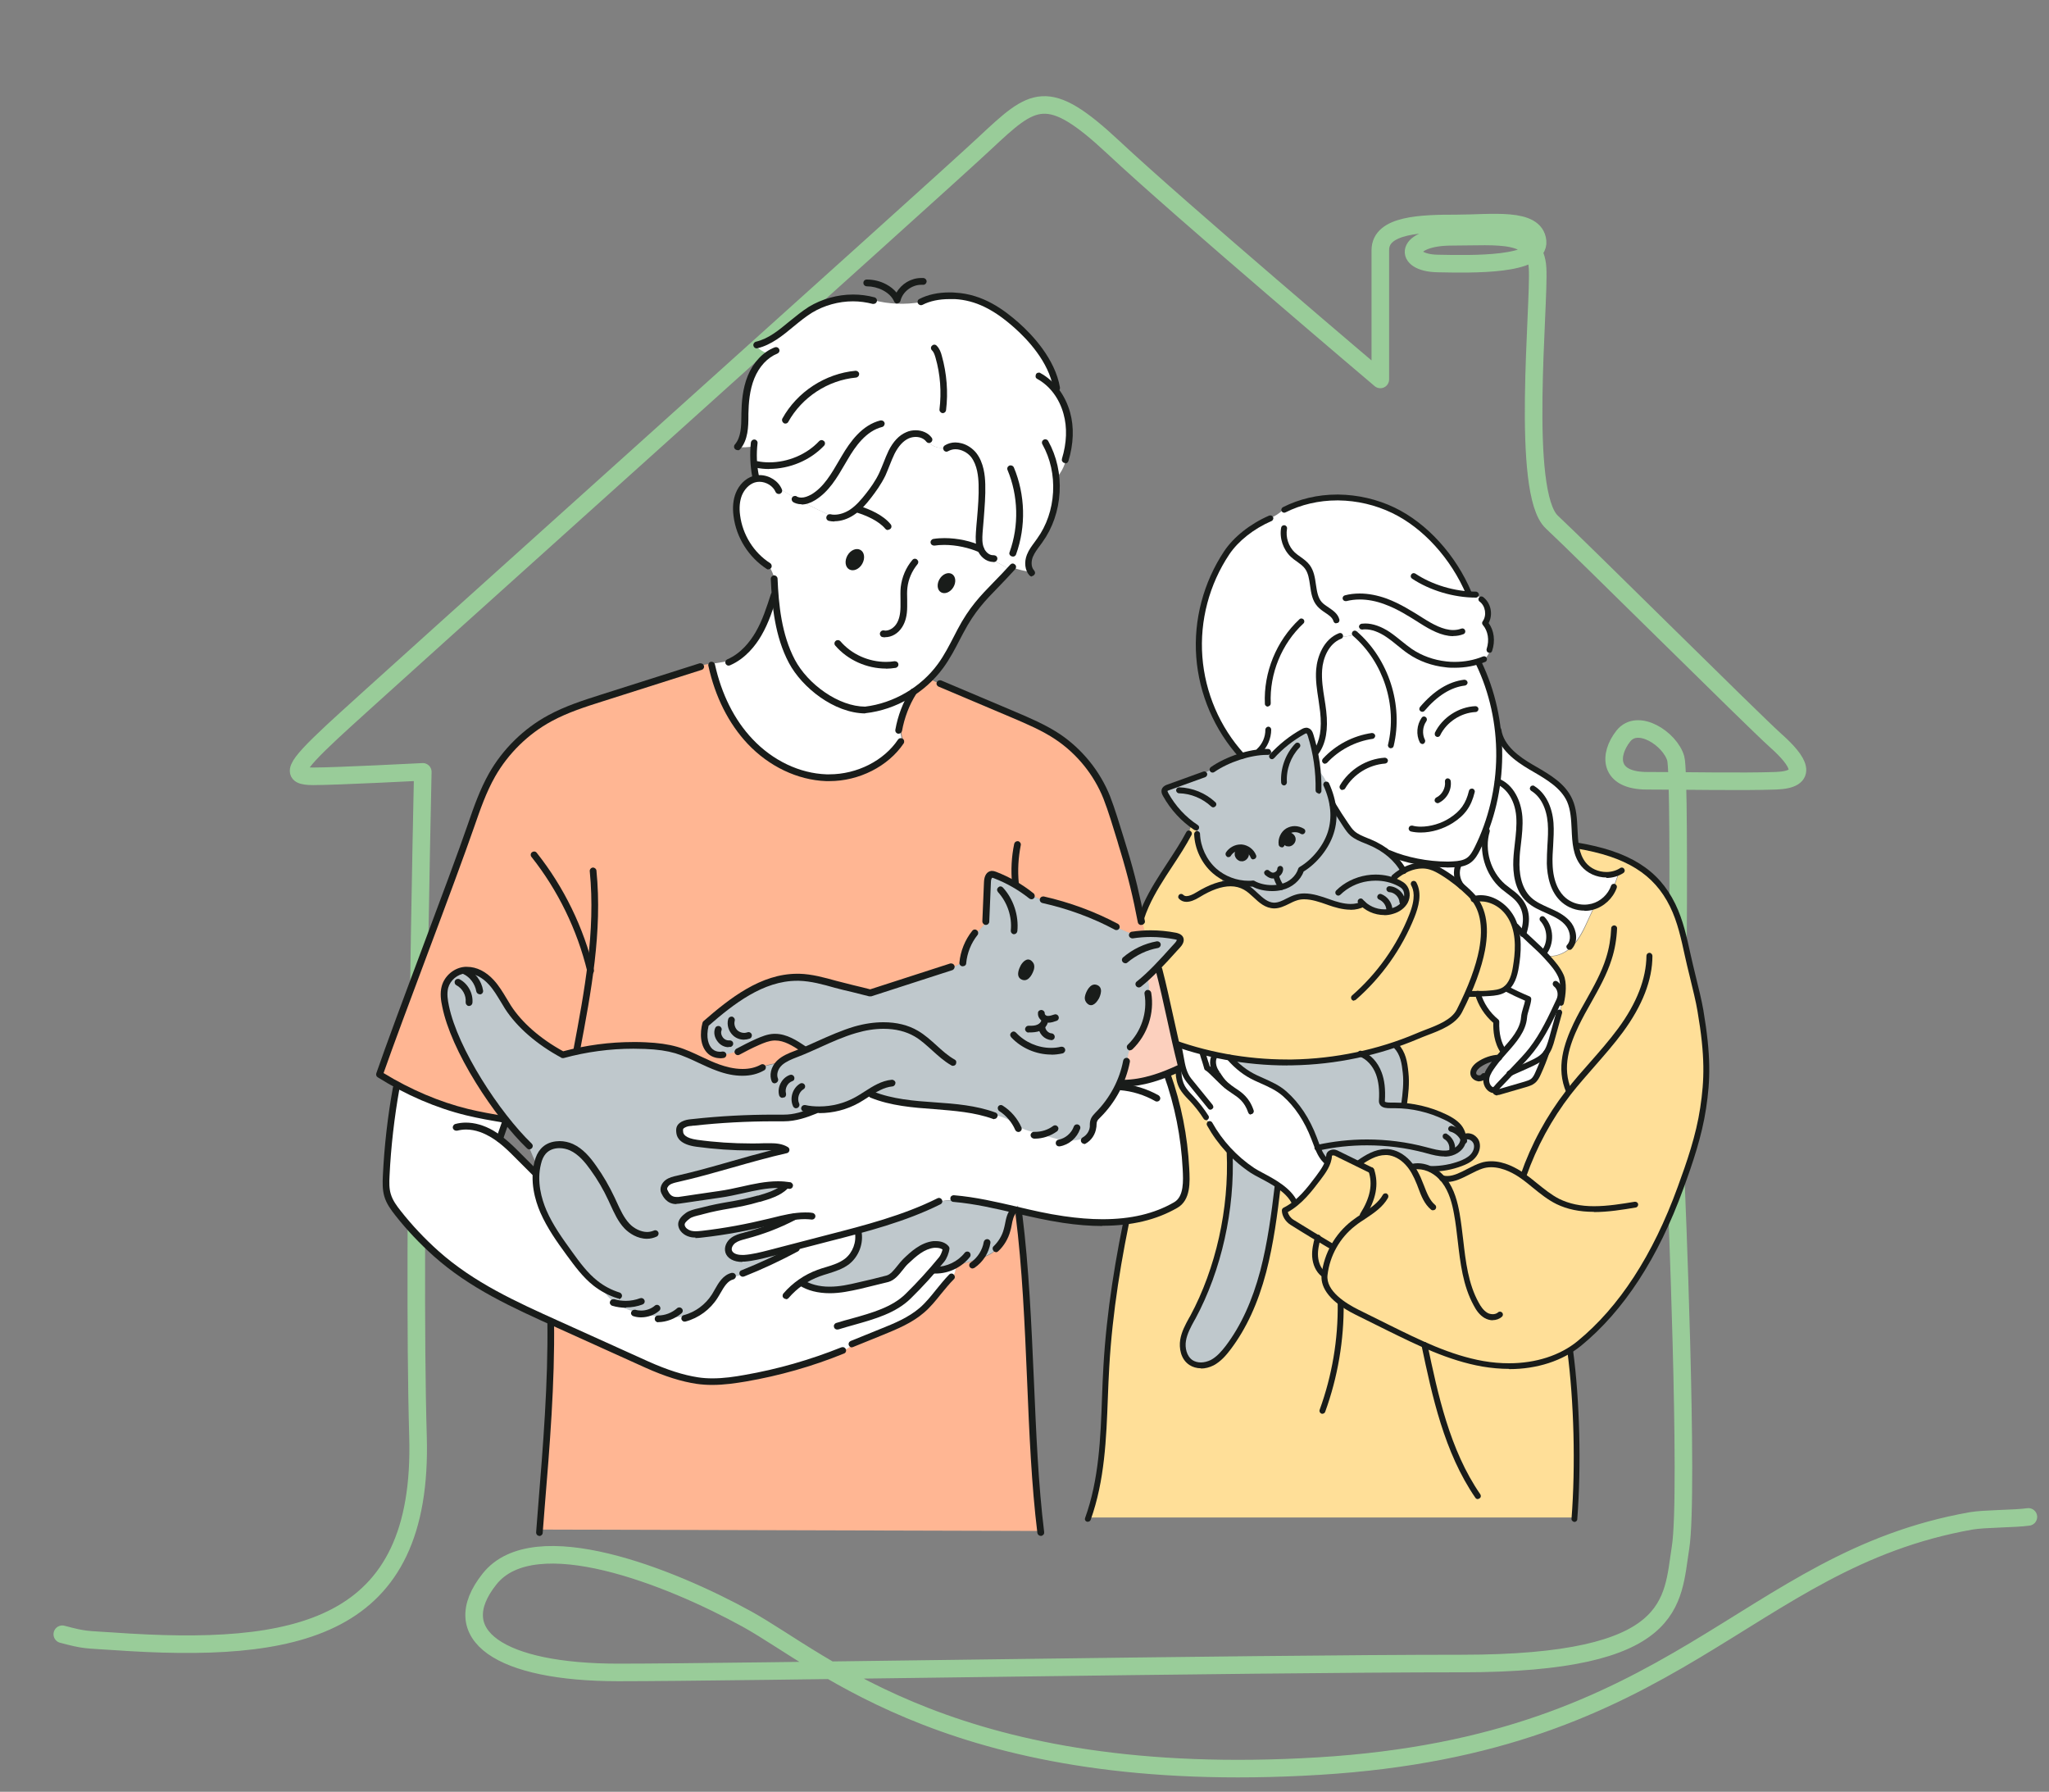 <?xml version="1.0" encoding="UTF-8"?>
<svg id="_圖層_1" data-name="圖層 1" xmlns="http://www.w3.org/2000/svg" viewBox="0 0 175 153">
  <rect x="0" y="0" width="175" height="153" fill="#808080" stroke="none"/>
  <defs>
    <style>
      .cls-1 {
        fill: #ffb693;
      }

      .cls-2 {
        fill: #fff2f3;
      }

      .cls-3 {
        fill: #fff;
      }

      .cls-4 {
        fill: #191c1a;
      }

      .cls-5 {
        fill: #bfc8cc;
      }

      .cls-6 {
        fill: #ffdf98;
      }

      .cls-7 {
        fill: none;
        stroke: #9c9;
        stroke-linecap: round;
        stroke-linejoin: round;
        stroke-width: 1.5px;
      }

      .cls-8 {
        fill: #fcd0be;
      }
    </style>
  </defs>
  <path class="cls-7" d="M5.32,139.55c1.99.53,1.99.44,4.34.6,15.66,1.1,26.53-.89,26.04-17.51-.49-16.62.41-56.73.41-56.73,0,0-7.37.38-9.36.38s-1.71-.69,1.63-3.81c3.33-3.12,51.61-46.39,55.74-50.26,4.13-3.86,5.3-4.94,10.99.38,5.68,5.32,22.78,19.8,22.78,19.8v-11.04c0-2.2,3.54-2.28,6.51-2.28s6.72-.57,6.92,1.52-5.54,1.96-8.54,1.9c-3.01-.06-2.8-2.28,1.22-2.28s7.13-.5,7.32,2.66c.19,3.17-1.48,19.18,1.22,21.7,2.7,2.52,17.14,16.89,19.12,18.66,1.98,1.76,2.93,3.33,0,3.43-2.93.1-7.68,0-10.99,0s-3.28-2.22-2.03-3.81c1.24-1.59,4,.24,4.48,1.9s0,35.79,0,35.79c0,0,1.15,26.96.41,31.6-.74,4.64-.2,9.9-18.71,9.9s-61.9.76-72.01.76-14.82-3.2-10.99-7.99c3.83-4.79,15.42-.18,21.97,3.43,6.55,3.61,18.03,14.42,48.82,12.56,30.8-1.86,36.3-17.5,55.74-20.94,1.15-.2,3.74-.17,4.89-.34"/>
  <g>
    <path class="cls-6" d="M102.76,89.83c-.73-.19-1.45-.4-2.16-.65-.21-.07-.41-.14-.62-.22-.12-.05-.24-.09-.36-.13-.78-.31-1.4-.91-1.72-1.69-1.27-3.12-1.39-6.73-.02-9.79.96-2.13,2.48-3.96,3.59-6.02l-.05-.02c.14-.29.26-.59.33-.9.12.1.25.18.37.27.08.18.13.37.16.57h-.04c.04,1.2.59,2.36,1.48,3.15.21.19.44.36.68.5-.02.2,0,.41.04.62.41-.08.83-.09,1.22,0,.24.05.47.13.69.27.85.49,1.43,1.54,2.41,1.57.67.02,1.24-.48,1.88-.67.94-.29,1.94.09,2.87.41s2,.6,2.86.12h0c.66.62,1.67.87,2.55.62.44-.13.87-.39,1.09-.8.22-.4.2-.95-.12-1.29-.12-.12-.26-.2-.4-.28-.23-.12-.47-.22-.71-.29v-.02c.09-.06.17-.12.26-.18h0c.25-.22.52-.41.81-.58.71-.38,1.53-.56,2.3-.35.37.11.71.3,1.04.5.57.36,1.12.75,1.62,1.18.25.22.5.44.74.68.12.12.24.26.35.4,1.54,2.06.62,5.37-.58,8.06-.23.53-.47,1.03-.71,1.49-.61,1.18-2.37,1.63-3.59,2.15-.63.27-1.28.52-1.92.74-.9.31-1.84.57-2.77.79-3.7.85-7.58.95-11.33.31-.39-.07-.79-.14-1.18-.23-.37-.08-.73-.16-1.1-.26l.02-.03Z"/>
    <path class="cls-3" d="M100.58,89.17c.71.25,1.43.46,2.16.65.02.07.03.13.04.21h-.05c.12.42.24.72.36,1.15.3.14,1.16,1.12,1.64,1.51-.02,0-.03-.03-.05-.04-.37-.34-.56-.66-.83-1.08-.26-.4-.38-1-.12-1.39h0s.06-.07.1-.1c.39.09.79.16,1.18.23h0c.67.78,1.38,1.34,2.24,1.74s1.75.72,2.45,1.35c1.16,1.03,1.98,2.36,2.54,3.83.1.26.19.53.3.79.19.48.43.93.84,1.25h0c-.16.49-.49.92-.8,1.34-.59.78-1.19,1.58-1.95,2.18l-.05-.06c-.31-.65-.9-1.17-1.55-1.6-.77-.51-1.61-.87-2.05-1.16-.7-.46-1.35-1-1.92-1.61-.65-.68-1.23-1.44-1.69-2.27-.19-.3-.37-.6-.53-.91h0c-.32-.47-.67-.91-1.06-1.33-.29-.31-.6-.61-.81-.97-.44-.78-.35-1.74-.25-2.63l.09-.02c-.05-.26-.1-.52-.16-.78h-.03c-.04-.08-.07-.17-.06-.27l.02-.02Z"/>
    <path class="cls-6" d="M116.43,103.86l-.06-.09c.77-1.21,1.19-2.49.74-3.85h-.05c-.36-.16-.71-.34-1.08-.52l.04-.07c.73-.52,1.57-1.01,2.46-.94.67.05,1.3.43,1.76.93.11.12.19.23.28.35h.13v-.02c.55-.11,1.1,0,1.6.27v-.08c.85,0,1.7-.15,2.49-.45.37-.14.75-.33,1.02-.62.28-.3.43-.72.33-1.11s-.53-.68-.92-.58v-.02c-.07.03-.12.06-.17.08,0-.34-.15-.68-.37-.94-.31-.37-.73-.62-1.16-.83-1.12-.54-2.34-.87-3.57-.97v-.13h0c.12-.88.22-1.79.13-2.67-.09-.83-.2-1.56-.71-2.18h0c-.08-.05-.15-.12-.22-.19.65-.22,1.3-.47,1.92-.74,1.22-.52,2.99-.97,3.59-2.15.24-.46.48-.96.71-1.49h.02c.28.02.57.02.85.02.27.92.83,1.77,1.58,2.37-.04.86.12,1.85.62,2.55l.03.03c-.15.17-.31.35-.45.52-.6.04-1.17.25-1.65.59-.27.19-.54.48-.47.81.07.37.62.5.87.23h.02c.08-.07.17-.13.28-.16-.02.06-.04.11-.05.16-.1.42.06.92.45,1.1.15.07.26-.02.37-.13,0,.04-.03.08-.04.12-.06.05-.06.18,0,.23.1.07.22.04.34,0,.73-.21,1.46-.43,2.2-.64.22-.07.45-.13.63-.28.22-.17.35-.44.46-.69.25-.56.48-1.12.68-1.71h0c.26-.37.38-.81.5-1.24.21-.74.41-1.48.62-2.23h.08c.05-.28.08-.58.1-.87.18-.76.24-1.69,0-2.26-.26-.58-.69-1.06-1.12-1.54-.06-.07-.12-.12-.17-.19.73.13,1.51-.18,2.08-.68.05-.05.1-.09.14-.13.62-.63,1.01-1.46,1.37-2.27.17-.37.35-.76.52-1.13.65-.22,1.21-.69,1.53-1.3h0c.18-.51.37-1.02.55-1.53l-.09-.05c-.98.39-2.22.12-2.89-.71-.37-.46-.56-1.01-.65-1.59h.08c4.03.66,6.7,2.04,8.19,5.08.65,1.34.97,2.82,1.29,4.27.28,1.3.87,3.43,1.09,4.74.67,3.93.58,5.99.23,8.32-.36,2.34-1.12,4.58-1.93,6.81-1.82,4.99-4.55,9.92-8.65,13.28-.26.21-.53.4-.81.58-2.15,1.34-4.91,1.61-7.43,1.16-2.85-.5-5.49-1.8-8.08-3.09-.88-.44-1.77-.87-2.66-1.32-1.31-.64-2.95-1.77-2.78-3.21v-.05c.1-.8.36-1.57.73-2.27.43-.8,1.02-1.5,1.73-2.06.27-.21.56-.39.84-.59v-.04Z"/>
    <path class="cls-3" d="M136.16,77.37c-.17.37-.35.76-.52,1.13-.37.81-.75,1.64-1.37,2.27-.05.05-.1.1-.14.13l-.1-.08c.45-.5.36-1.33-.05-1.87-.4-.55-1.03-.87-1.64-1.14-.62-.28-1.26-.53-1.76-.99-.9-.84-1.13-2.19-1.09-3.42.06-1.23.35-2.46.25-3.69s-.69-2.54-1.84-3h-.02c.18-1.5.19-3.03,0-4.53.02.03.03.07.05.1h.04c.21,1.45,1.54,2.46,2.81,3.2s2.68,1.49,3.29,2.84c.53,1.17.33,2.6.54,3.86.1.58.27,1.12.65,1.59.67.83,1.91,1.11,2.89.71l.09.05c-.18.51-.37,1.02-.55,1.53h0c-.33.61-.88,1.09-1.53,1.3v.02Z"/>
    <path class="cls-6" d="M109.1,101.51h-.03c-.04-.13-.05-.27-.03-.39.64.42,1.25.94,1.55,1.6l.05.06c-.29.23-.59.43-.92.6,0,.41.27.81.62,1.02.73.45,1.46.9,2.2,1.35-.14.51-.25,1.04-.22,1.58.04.55.25,1.11.67,1.46l.13.02v.05c-.17,1.44,1.47,2.57,2.78,3.21.88.44,1.77.87,2.66,1.32,2.6,1.29,5.24,2.59,8.08,3.09,2.53.44,5.28.17,7.43-1.16l.02.04c.57,4.34.69,9.82.37,14.22h-41.5c1.43-4.08,1.27-8.52,1.52-12.84.53-9.26,2.97-18.28,5.42-27.22l-.07-.02c.03-.17.08-.34.13-.5.2.08.41.15.62.22,0,.1.02.19.06.28h.03c.07.25.12.51.16.77l-.09.02c-.11.89-.2,1.86.25,2.63.21.37.52.66.81.97.38.41.74.86,1.06,1.32h0c.15.32.34.62.53.92.47.82,1.04,1.59,1.69,2.27l-.05.05c.2,4.77-.88,9.88-3.14,14.08-.34.63-.71,1.27-.83,1.97-.12.71.09,1.52.68,1.91.53.35,1.24.29,1.81,0,.56-.29.99-.78,1.36-1.29,2.88-3.83,3.64-8.79,4.2-13.55l-.02-.02Z"/>
    <path class="cls-3" d="M134.03,80.84l.1.08c-.57.5-1.35.82-2.08.68-.66-.71-1.31-1.24-1.96-1.88.45-1.32.18-2.28-.49-3-.37-.38-.83-.66-1.23-1.01-1.32-1.14-1.88-3.08-1.39-4.75l-.13-.05c.51-1.35.87-2.76,1.04-4.19h.02c1.14.46,1.74,1.77,1.84,3,.1,1.23-.19,2.46-.25,3.69-.06,1.23.17,2.59,1.09,3.42.5.46,1.14.71,1.76.99.62.28,1.25.6,1.64,1.14.4.55.5,1.37.05,1.87h0Z"/>
    <path class="cls-3" d="M130.09,79.71c.65.64,1.3,1.17,1.96,1.88.06.06.12.12.17.19.42.47.86.95,1.12,1.54.26.57.2,1.5,0,2.26-.02.3-.05.6-.1.89h-.08c-.21.73-.41,1.47-.62,2.21-.12.42-.25.87-.5,1.23-.04.05-.08.1-.12.14-.3.34-.72.55-1.12.74-.52.25-1.33.6-1.86.85-.33.35-.65.69-.98,1.03-.07.07-.12.14-.18.21-.11.12-.21.2-.37.13-.39-.16-.55-.67-.45-1.1,0-.06.03-.12.05-.16.12-.35.36-.65.57-.95.12-.17.26-.34.4-.51s.3-.35.45-.52c.8-.89,1.63-1.81,1.72-2.93.04-.48.34-1.09.37-1.57-.63-.27-1.26-.57-1.86-.88v-.02c.51-.42.71-1.16.83-1.85.19-1.13.27-2.35-.07-3.43l.08-.03c.2.22.39.43.6.62h-.02Z"/>
    <path class="cls-3" d="M127.74,93.02s.03-.08.04-.12c.06-.07.12-.14.18-.21.33-.35.65-.69.98-1.03.53-.25,1.33-.6,1.86-.85.4-.19.83-.4,1.12-.74.04-.05.08-.1.12-.14h0c-.2.59-.43,1.16-.68,1.72-.12.26-.24.52-.46.69-.18.14-.41.21-.63.28-.73.21-1.47.43-2.2.64-.11.03-.24.06-.34,0-.08-.05-.08-.18,0-.23h.02Z"/>
    <path class="cls-3" d="M130.53,85.3c-.04.48-.34,1.09-.37,1.57-.09,1.12-.92,2.04-1.72,2.93l-.03-.03c-.5-.7-.65-1.68-.62-2.55-.75-.61-1.31-1.44-1.58-2.37.35,0,.68-.02,1.03-.04.43-.03.88-.08,1.25-.31.06-.03.11-.07.15-.11v.02c.62.32,1.25.62,1.87.88h0Z"/>
    <path class="cls-3" d="M129.6,76.72c.67.71.94,1.67.49,3-.19-.19-.39-.39-.6-.62l-.08.03c-.06-.19-.13-.38-.22-.57-.59-1.21-1.97-2.11-3.27-1.78-.11-.14-.22-.28-.35-.4-.24-.24-.48-.46-.74-.68h0c-.44-.51-.54-1.28-.25-1.88v-.05c.29-.05.58-.12.82-.3.35-.24.56-.62.75-1,.26-.51.48-1.03.68-1.57l.13.05c-.5,1.67.07,3.61,1.39,4.75.4.35.87.62,1.23,1.01v.02Z"/>
    <path class="cls-6" d="M126.22,84.86c-.28,0-.57,0-.85,0h-.02c1.19-2.69,2.11-6.02.58-8.07,1.3-.35,2.68.57,3.27,1.78.09.18.16.37.22.57.35,1.09.27,2.3.07,3.43-.12.68-.32,1.42-.84,1.85-.05.04-.1.08-.15.11-.37.23-.82.28-1.25.31-.35.02-.68.04-1.03.04h0Z"/>
    <path class="cls-3" d="M127.89,62.2c.18,1.5.18,3.02,0,4.52-.18,1.43-.53,2.85-1.04,4.19-.2.53-.43,1.06-.68,1.57-.19.37-.4.76-.75,1-.24.17-.53.25-.83.3-.14.02-.29.03-.44.04-1.74.11-3.89-.27-5.5-.95l-.02.02c-.49-.4-1.06-.73-1.64-.97-.51-.21-1.05-.37-1.45-.74-.24-.21-.41-.47-.6-.74-.37-.57-.74-1.13-1.09-1.71h-.04c-.08-.47-.22-.96-.43-1.46l.07-.02c-.18-.56-.5-1.07-.92-1.48-.05-.51-.12-1.02-.23-1.52l.09-.02c.69-.98.74-2.27.6-3.45-.14-1.19-.44-2.36-.36-3.57.09-1.1.59-2.24,1.53-2.76.36-.05.7-.1,1.06-.14.1,0,.19-.03.29-.07.08-.04.14-.09.21-.13.24-.18.48-.37.72-.56v-.04c.74-.05,1.47.27,2.1.68.65.44,1.23,1,1.88,1.44,1.67,1.13,3.86,1.44,5.79.86.06.12.11.23.16.35.79,1.7,1.3,3.52,1.53,5.38h0Z"/>
    <path class="cls-3" d="M108.47,44.26h0c.38-.16.75-.39,1.05-.67.11-.1.24-.21.37-.16,2.83-1.35,6.27-1.2,9.1.15,2.9,1.39,5.22,4.15,6.48,7.11v.08c.19,0,.38.02.58.02l.02-.03c.18.12.36.28.51.45.57.47.69,1.39.27,2,.52.6.62,1.42.4,2.18h.05c-.09.36-.27.67-.52.92l-.02-.02c-.17.07-.36.13-.54.19-1.92.59-4.11.28-5.79-.86-.65-.44-1.23-1-1.88-1.44-.62-.41-1.36-.74-2.1-.68v.04c-.24.18-.48.37-.72.56-.07.05-.13.11-.21.13-.09.04-.18.06-.29.07-.36.05-.7.1-1.06.14-.94.52-1.44,1.67-1.53,2.76-.09,1.19.21,2.37.36,3.57.14,1.19.1,2.48-.6,3.45l-.09.02c-.1-.49-.22-.98-.37-1.46-.05-.17-.13-.36-.31-.4-.12-.03-.25.03-.37.1-.83.47-1.6,1.05-2.28,1.71-.25,0-.51.02-.76.04-.67,0-1.43.12-2.18.35v-.03c-2.11-2.31-3.4-5.33-3.63-8.45-.23-3.11.61-6.3,2.35-8.89.87-1.3,2.3-2.32,3.72-2.95h-.02Z"/>
    <path class="cls-5" d="M122.27,99.83v.08c-.49-.26-1.05-.37-1.6-.27v.02h-.13c-.09-.12-.18-.24-.28-.35-.45-.5-1.08-.87-1.76-.93-.89-.07-1.73.42-2.46.94l-.04.07c-.64-.32-1.29-.62-1.93-.94-.21-.11-.56-.02-.58.21,0,.2-.05.39-.12.58h0c-.4-.32-.63-.77-.84-1.25,3.03-.67,6.23-.61,9.23.2.59.15,1.17.34,1.78.3.61-.05,1.23-.37,1.41-.95.02-.07.04-.14.05-.21v-.18c.06-.03.11-.06.16-.08v.02c.39-.12.83.19.93.58s-.06.82-.33,1.11c-.28.3-.64.47-1.02.62-.8.3-1.64.45-2.49.45h0Z"/>
    <path class="cls-5" d="M119.91,94.4c1.24.1,2.45.42,3.57.97.43.21.86.46,1.16.83.22.27.37.61.37.94-.03,0-.05.03-.08.04.03.05.05.1.07.14,0,.08-.02.14-.05.21-.18.58-.82.91-1.41.95-.61.05-1.19-.14-1.78-.3-3-.81-6.19-.87-9.23-.2-.11-.26-.19-.53-.3-.79-.56-1.45-1.37-2.79-2.54-3.83-.7-.62-1.61-.94-2.45-1.35s-1.57-.96-2.24-1.72h0c3.75.63,7.62.53,11.33-.32.68.3,1.19.93,1.45,1.63.28.74.31,1.55.26,2.34-.03.47.62.39,1.1.39.25,0,.5,0,.75.03v.02Z"/>
    <path class="cls-3" d="M124.84,75.69h0c-.51-.43-1.06-.83-1.62-1.17-.33-.2-.67-.39-1.04-.5-.77-.22-1.59-.04-2.3.35-.31-.58-.74-1.07-1.25-1.48l.02-.02c1.61.68,3.76,1.06,5.5.95.14,0,.29-.02.44-.04v.05c-.28.61-.18,1.37.26,1.88v-.02Z"/>
    <path class="cls-5" d="M119.91,94.27v.13c-.25-.02-.5-.03-.75-.03-.47,0-1.12.08-1.1-.39.05-.79,0-1.6-.26-2.34-.26-.7-.77-1.34-1.45-1.63.93-.21,1.86-.47,2.77-.79.07.07.14.13.22.2h0c.51.62.62,1.35.71,2.17.1.89,0,1.79-.13,2.68h0Z"/>
    <path class="cls-5" d="M118.82,75.13c.25.08.48.17.71.29.14.08.29.16.4.28.32.34.34.88.12,1.29-.22.4-.64.67-1.09.8-.87.26-1.88,0-2.55-.62h0c-.87.47-1.93.2-2.86-.12s-1.93-.7-2.87-.41c-.64.19-1.21.69-1.88.67-.98-.03-1.57-1.08-2.41-1.57-.22-.12-.45-.21-.69-.27l.02-.11c.44.1.89.13,1.34.09.67.39,1.67.47,2.43.3s1.44-.74,1.67-1.49c1.12-.67,2.12-1.89,2.52-3.14.24-.75.3-1.56.15-2.39h.04c.36.58.71,1.14,1.09,1.71.17.26.36.53.6.74.41.37.95.53,1.45.74.59.24,1.15.57,1.64.97.51.41.94.9,1.25,1.48-.29.15-.57.35-.81.57h0c-.09.07-.17.12-.26.18,0,0,0,.02,0,.02Z"/>
    <path class="cls-6" d="M112.54,105.72c-.74-.44-1.47-.89-2.2-1.35-.36-.22-.62-.61-.62-1.02.33-.16.63-.37.92-.6.75-.61,1.36-1.4,1.95-2.18.32-.41.63-.86.8-1.34.07-.18.11-.37.12-.58,0-.23.37-.32.58-.21.64.32,1.29.62,1.93.94.36.17.71.35,1.08.53h.05c.45,1.36.03,2.63-.74,3.84l.06.09c-.29.19-.58.37-.84.59-.71.56-1.3,1.26-1.73,2.06l-.04-.02c-.43-.25-.86-.51-1.29-.76h-.02Z"/>
    <path class="cls-6" d="M113.83,106.48l.04.02c-.38.7-.63,1.48-.73,2.27l-.13-.02c-.42-.36-.63-.91-.67-1.46-.04-.53.08-1.06.22-1.58.42.26.86.51,1.29.76h0Z"/>
    <path class="cls-5" d="M108.23,64.21c.25,0,.51-.02.76-.04.67-.67,1.44-1.25,2.28-1.71.12-.07.24-.12.37-.1.17.04.25.23.31.4.15.48.28.97.37,1.46.11.5.18,1.01.23,1.52.41.41.73.92.92,1.48l-.07.02c.21.5.35.99.43,1.47.14.85.09,1.64-.15,2.39-.39,1.25-1.4,2.47-2.52,3.14-.23.75-.91,1.31-1.67,1.49-.76.17-1.76.1-2.43-.3-.45.04-.9,0-1.34-.09-.45-.1-.88-.27-1.28-.5-.24-.14-.47-.31-.68-.5-.89-.79-1.44-1.96-1.48-3.15h.04c-.03-.2-.09-.39-.16-.58-.12-.09-.25-.17-.37-.27-.89-.67-1.64-1.54-2.19-2.52-.08-.14-.15-.32-.07-.46.06-.09.16-.12.26-.16.94-.35,1.89-.68,2.84-1.03.33-.22.68-.4,1.06-.54h0c.66-.45,1.53-.85,2.41-1.11.75-.22,1.51-.36,2.18-.35h-.04Z"/>
    <path class="cls-5" d="M109.07,101.51h.03c-.55,4.77-1.32,9.73-4.2,13.55-.37.5-.81.99-1.36,1.29-.56.29-1.28.36-1.81,0-.6-.39-.8-1.21-.68-1.91.12-.71.49-1.35.83-1.97,2.27-4.2,3.34-9.31,3.14-14.08l.05-.05c.58.61,1.22,1.14,1.92,1.61.44.29,1.27.66,2.05,1.16-.02.13,0,.27.03.39h0Z"/>
    <path class="cls-3" d="M103.75,90.17c-.26.39-.13.99.12,1.39.27.41.46.75.83,1.08.02,0,.03.03.05.04-.47-.38-1.34-1.36-1.64-1.51-.12-.43-.24-.73-.36-1.14h.05c0-.09-.02-.15-.04-.22.37.1.73.18,1.1.26l-.1.1h0Z"/>
    <g>
      <path class="cls-4" d="M112.61,67.74c-.07,0-.13-.03-.18-.08-.05-.05-.07-.12-.07-.18.03-1.58-.19-3.13-.66-4.63-.07-.21-.12-.23-.12-.23h0c-.06,0-.14.05-.18.07-.96.54-1.84,1.23-2.58,2.05-.05.05-.12.09-.18.09s-.12-.02-.17-.07-.08-.11-.08-.17.02-.13.07-.18c.79-.86,1.69-1.58,2.7-2.14.09-.05.24-.13.42-.13.05,0,.09,0,.12.02.3.08.41.35.48.58.48,1.56.71,3.17.68,4.8,0,.13-.12.25-.25.25h0v-.02Z"/>
      <path class="cls-4" d="M109.67,67.07c-.13,0-.24-.11-.25-.24-.08-1.21.37-2.46,1.21-3.34.05-.05.12-.08.18-.08s.12.03.17.07c.1.1.11.26,0,.36-.74.78-1.14,1.88-1.07,2.96,0,.13-.1.26-.23.27,0,0-.02,0-.02,0Z"/>
      <path class="cls-4" d="M103.56,65.97c-.09,0-.16-.04-.21-.11-.08-.12-.05-.27.07-.36,1.31-.91,3.27-1.55,4.77-1.55h.12c.13,0,.25.12.25.26s-.12.25-.25.25h-.12c-1.37,0-3.26.62-4.47,1.46-.04.03-.1.05-.14.05h0Z"/>
      <path class="cls-4" d="M102.14,70.91s-.1-.02-.14-.04c-1.1-.73-2.02-1.73-2.66-2.88-.11-.18-.22-.46-.06-.71.11-.16.28-.23.38-.27l3.1-1.12s.06-.02.09-.02c.11,0,.2.07.24.16.05.13-.02.28-.15.33l-3.1,1.12s-.12.04-.13.06h0s0,.05.08.2c.61,1.09,1.47,2.03,2.51,2.71.06.04.1.1.11.16s0,.13-.04.19c-.05.07-.12.12-.21.12h0Z"/>
      <path class="cls-4" d="M103.62,68.94c-.07,0-.12-.03-.17-.07-.74-.69-1.74-1.11-2.75-1.13-.13,0-.25-.12-.25-.26,0-.13.12-.25.25-.25,1.14.03,2.27.49,3.1,1.27.11.1.11.26,0,.36-.05.05-.12.08-.18.08h0Z"/>
      <path class="cls-4" d="M108.66,76.09c-.62,0-1.23-.13-1.68-.38-.11,0-.21,0-.32,0-1.13,0-2.26-.42-3.1-1.16-.94-.83-1.53-2.08-1.57-3.33,0-.13.11-.26.24-.26h0c.14,0,.26.11.26.24.04,1.11.56,2.23,1.39,2.97.75.66,1.75,1.04,2.76,1.04.12,0,.24,0,.36-.02h0c.07,0,.11,0,.14.03.38.22.92.36,1.49.36.27,0,.52-.03.76-.09.71-.16,1.3-.68,1.49-1.32.02-.06.06-.11.12-.14,1.09-.64,2.04-1.83,2.41-3,.38-1.21.26-2.54-.37-3.94-.03-.06-.03-.13,0-.19.02-.07.07-.12.13-.14.03-.02.07-.02.11-.02.1,0,.19.06.23.14.69,1.53.83,2.97.39,4.31-.4,1.25-1.4,2.52-2.56,3.23-.27.76-.99,1.37-1.83,1.57-.28.07-.57.1-.87.1h0Z"/>
      <path class="cls-4" d="M109.46,72.35c-.12,0-.23-.1-.25-.21-.08-.53.18-1.11.63-1.39.22-.13.47-.21.74-.21s.56.09.79.23c.06.04.1.1.11.16s0,.13-.04.19c-.05.07-.12.12-.21.12-.05,0-.1-.02-.14-.04-.14-.1-.32-.14-.5-.14s-.34.05-.47.13c-.29.18-.46.55-.4.88.02.13-.08.27-.21.29h-.04Z"/>
      <path class="cls-4" d="M110.02,72.27c-.07,0-.13,0-.2-.04-.18-.08-.32-.24-.37-.45-.04-.21.02-.42.16-.56.02-.02.05-.04.08-.04.02-.03.04-.05.07-.06.17-.1.39-.09.58.03.19.11.31.29.32.49s-.09.39-.26.52c-.12.09-.25.12-.37.12v-.02Z"/>
      <path class="cls-4" d="M106.03,73.54c-.07,0-.13,0-.2-.04-.18-.08-.32-.24-.37-.45-.04-.21.02-.42.16-.56.02-.02.05-.04.08-.04.02-.03.04-.05.07-.06.17-.1.39-.09.58.03.19.11.31.29.32.49s-.09.39-.26.52c-.12.09-.25.12-.37.12v-.02Z"/>
      <path class="cls-4" d="M107.05,73.39c-.11,0-.2-.07-.23-.16-.12-.33-.44-.57-.8-.61h-.08c-.33,0-.64.17-.81.45-.05.08-.12.12-.21.12-.05,0-.1,0-.13-.04-.12-.08-.15-.23-.09-.35.26-.41.75-.69,1.24-.69h.12c.54.05,1.03.42,1.22.92.03.07.02.13,0,.19-.03.06-.08.11-.14.13-.03,0-.06.02-.09.02h0Z"/>
      <path class="cls-4" d="M108.73,75.02c-.1,0-.18-.02-.27-.05-.16-.06-.29-.16-.39-.24-.05-.04-.09-.11-.1-.17s0-.13.06-.18c.05-.06.12-.1.2-.1.06,0,.12.02.15.06.09.07.17.13.25.16.03,0,.06.02.09.02.07,0,.14-.03.21-.07.1-.07.16-.16.16-.26,0-.13.12-.25.25-.25.08,0,.13.03.18.08.05.05.07.12.07.18,0,.26-.14.51-.38.66-.15.11-.33.15-.5.15h.02Z"/>
      <path class="cls-4" d="M109.43,75.99c-.08,0-.15-.04-.2-.11-.22-.3-.37-.63-.48-1-.04-.13.04-.27.17-.31h.07c.12,0,.21.08.24.18.09.3.21.59.4.84.08.12.06.27-.06.36-.05.03-.1.05-.14.05h0Z"/>
      <path class="cls-4" d="M119.88,74.62c-.1,0-.18-.05-.22-.13-.53-.99-1.52-1.83-2.78-2.35-.1-.04-.19-.08-.29-.12-.43-.17-.87-.35-1.24-.66-.25-.22-.43-.49-.63-.79-.37-.57-.74-1.14-1.1-1.72-.04-.06-.05-.12-.03-.19.02-.07.06-.12.12-.15.04-.02.09-.04.13-.04.09,0,.17.05.21.12.35.58.71,1.15,1.09,1.7.18.27.35.51.55.69.3.26.68.41,1.09.58.12.05.2.08.3.12,1.36.57,2.44,1.48,3.03,2.58.03.06.04.12.02.19-.02.07-.07.12-.12.15-.04.02-.08.03-.12.03h0Z"/>
      <path class="cls-4" d="M115.33,77.68c-.66,0-1.36-.21-1.87-.39l-.11-.04c-.65-.23-1.33-.46-1.96-.46-.23,0-.44.03-.64.1-.22.07-.43.17-.66.29-.39.19-.8.39-1.27.39-.76-.02-1.27-.49-1.76-.95-.26-.24-.53-.49-.82-.65-.34-.19-.72-.29-1.14-.29-.77,0-1.66.32-2.65.93-.43.27-.81.4-1.12.4-.25,0-.46-.09-.63-.26-.05-.05-.08-.12-.07-.18s.03-.13.08-.17c.05-.05.11-.07.17-.07s.13.03.18.08c.07.07.15.11.28.11.21,0,.51-.12.85-.33,1.08-.66,2.06-1.01,2.92-1.01.52,0,.99.12,1.4.36.34.19.62.46.9.72.44.41.87.8,1.39.82h0c.37,0,.71-.16,1.07-.35.24-.12.48-.24.74-.32.24-.08.51-.12.79-.12.73,0,1.48.26,2.13.49l.11.04c.48.17,1.12.37,1.71.37.37,0,.68-.07.95-.22.04-.02.08-.03.12-.03.1,0,.18.05.22.13.03.06.04.12.02.19-.02.07-.07.12-.12.15-.35.18-.75.28-1.19.28h0Z"/>
      <path class="cls-4" d="M118.25,78.14c-.87,0-1.69-.37-2.23-1.01-.05-.05-.07-.12-.06-.18,0-.07.04-.12.09-.17.05-.04.11-.06.16-.06.08,0,.14.03.19.09.44.52,1.12.84,1.84.84.22,0,.44-.03.64-.1.43-.12.76-.37.93-.68.18-.33.15-.76-.08-.99-.1-.1-.22-.17-.34-.23-.57-.3-1.22-.45-1.9-.45-.22,0-.45.02-.67.05-.9.13-1.73.55-2.34,1.15-.05.05-.12.08-.18.08s-.13-.03-.18-.08c-.1-.1-.1-.26,0-.36.68-.68,1.61-1.14,2.61-1.3.25-.04.5-.06.75-.06.76,0,1.5.17,2.13.51.15.08.32.18.46.33.37.39.44,1.06.15,1.59-.24.42-.67.76-1.23.92-.25.08-.51.12-.79.12h.03Z"/>
      <path class="cls-4" d="M118.65,77.86c-.12,0-.24-.1-.25-.23-.04-.36-.29-.68-.62-.82-.07-.03-.12-.08-.13-.13-.03-.06-.03-.13,0-.19.04-.1.13-.16.23-.16.03,0,.06,0,.1.02.51.2.88.69.94,1.24,0,.07,0,.13-.06.18s-.11.09-.17.1h-.03Z"/>
      <path class="cls-4" d="M119.78,77.28c-.13,0-.24-.11-.25-.23-.03-.45-.43-.85-.88-.87-.07,0-.12-.04-.17-.09s-.07-.12-.07-.18c0-.13.12-.24.25-.24.71.04,1.33.64,1.37,1.35,0,.07-.02.13-.06.18-.05.05-.11.08-.17.09h-.02Z"/>
      <path class="cls-4" d="M109.94,90.98c-3.57,0-7.17-.67-10.42-1.93-.85-.33-1.52-1-1.86-1.83-1.36-3.34-1.36-6.99-.02-10,.56-1.25,1.33-2.41,2.06-3.53.56-.86,1.14-1.73,1.62-2.64.05-.09.12-.13.22-.13.04,0,.08,0,.12.03.12.07.17.22.11.34-.49.93-1.08,1.83-1.64,2.68-.73,1.11-1.48,2.25-2.02,3.46-1.29,2.88-1.29,6.38.02,9.6.29.71.87,1.27,1.58,1.55,3.19,1.24,6.73,1.89,10.24,1.89h.41c3.65-.06,7.32-.83,10.59-2.22.24-.11.5-.2.77-.31,1.06-.4,2.26-.87,2.7-1.73.99-1.95,1.63-3.68,1.91-5.14.37-2.01.07-3.53-.93-4.52-.7-.69-1.48-1.31-2.32-1.83-.3-.18-.62-.37-.98-.47-.2-.06-.41-.09-.62-.09-.75,0-1.55.34-2.24.94-.05.04-.11.07-.16.07-.08,0-.14-.03-.19-.09-.1-.11-.08-.27.02-.36.79-.69,1.7-1.07,2.58-1.07.26,0,.52.04.76.11.41.12.77.32,1.11.53.87.54,1.68,1.17,2.4,1.89,1.12,1.11,1.48,2.78,1.07,4.97-.29,1.51-.94,3.29-1.96,5.28-.53,1.04-1.83,1.54-2.97,1.97-.28.11-.52.2-.75.3-3.34,1.42-7.06,2.21-10.78,2.27h-.43.04Z"/>
      <path class="cls-4" d="M115.64,85.45c-.08,0-.14-.03-.19-.09-.09-.11-.08-.27.03-.36,2.13-1.86,3.83-4.24,4.87-6.87.6-1.49.38-2.16.17-2.54-.03-.06-.04-.12-.02-.19.02-.07.06-.12.12-.15.04-.02.08-.03.12-.03.1,0,.17.05.22.12.54.97.17,2.15-.15,2.97-1.08,2.71-2.82,5.15-5.01,7.06-.05.04-.11.06-.16.06h0Z"/>
      <path class="cls-4" d="M123.57,74.07c-1.66,0-3.59-.37-5.01-.99-.12-.06-.18-.2-.13-.33.04-.1.13-.15.23-.15.04,0,.07,0,.1.02,1.37.59,3.21.95,4.81.95.19,0,.38,0,.58-.02.4-.02.82-.08,1.13-.29.3-.21.49-.56.66-.9,1.18-2.36,1.83-5.07,1.85-7.8s-.58-5.45-1.73-7.83c-.06-.12,0-.28.12-.34.04-.02.07-.03.11-.03.1,0,.18.06.23.14,1.18,2.45,1.8,5.24,1.78,8.05-.02,2.82-.67,5.59-1.89,8.03-.19.38-.43.82-.83,1.1-.41.29-.91.36-1.39.38-.19,0-.39.02-.6.02h0Z"/>
      <path class="cls-4" d="M114.65,67.46s-.09,0-.12-.04c-.12-.07-.16-.22-.09-.35.8-1.36,2.26-2.27,3.83-2.37h0c.14,0,.26.11.27.23,0,.07-.02.13-.06.18-.05.05-.11.08-.17.09-1.4.1-2.71.91-3.42,2.12-.05.08-.12.12-.22.12h0Z"/>
      <path class="cls-4" d="M122.79,62.93s-.08,0-.12-.03c-.06-.03-.11-.08-.12-.14s-.02-.13,0-.19c.63-1.3,2.03-2.21,3.46-2.27h0c.14,0,.26.11.26.24,0,.07-.02.13-.07.18s-.11.08-.17.08c-1.26.06-2.48.86-3.03,1.99-.04.09-.13.14-.23.14h0Z"/>
      <path class="cls-4" d="M121.49,63.53c-.1,0-.18-.06-.23-.14-.33-.65-.26-1.5.16-2.1.05-.07.12-.11.2-.11.05,0,.11.02.14.05.12.08.14.24.06.36-.32.45-.37,1.09-.12,1.58.06.12,0,.28-.12.34-.04.02-.08.03-.12.03h.02Z"/>
      <path class="cls-4" d="M122.78,68.58c-.1,0-.18-.06-.23-.14-.06-.12,0-.28.12-.34.49-.23.81-.82.74-1.36,0-.07,0-.13.05-.18.04-.06.1-.09.16-.1h0c.15,0,.26.1.28.22.11.76-.33,1.55-1.02,1.88-.04.02-.07.03-.11.03v-.02Z"/>
      <path class="cls-4" d="M121.34,71.09c-.3,0-.58-.03-.84-.09-.07-.02-.12-.06-.15-.12-.04-.06-.05-.12-.03-.19.03-.12.12-.19.25-.19h.06c.21.06.45.09.71.09.83,0,1.75-.27,2.46-.73.94-.6,1.4-1.25,1.66-2.33.03-.12.12-.19.25-.19h.06c.13.04.22.17.18.31-.3,1.22-.83,1.96-1.88,2.63-.81.51-1.8.81-2.72.81h0Z"/>
      <path class="cls-4" d="M113.17,65.22c-.07,0-.12-.02-.17-.07-.11-.1-.11-.25-.02-.36,1.1-1.19,2.59-1.97,4.19-2.2h0c.15,0,.26.1.28.21.02.13-.08.27-.21.29-1.47.21-2.88.95-3.89,2.04-.05.05-.12.08-.18.08h0Z"/>
      <path class="cls-4" d="M121.47,60.78c-.06,0-.12-.02-.16-.06-.05-.04-.09-.11-.09-.17s.02-.13.06-.18c1.17-1.38,2.44-2.17,3.78-2.33h0c.15,0,.26.1.28.22.02.13-.09.26-.22.28-1.2.14-2.36.87-3.45,2.15-.05.06-.12.09-.19.09Z"/>
      <path class="cls-4" d="M112.4,64.47s-.11-.02-.14-.05c-.06-.04-.1-.1-.11-.16s0-.13.04-.19c.54-.77.72-1.84.56-3.28-.04-.35-.1-.69-.14-1.03-.13-.84-.27-1.71-.2-2.59.09-1.11.64-2.59,1.95-3.1.03,0,.06-.02.1-.02.11,0,.19.07.23.16.05.12,0,.28-.14.33-1.1.43-1.57,1.71-1.63,2.67-.06.82.07,1.65.2,2.46.06.35.11.7.15,1.05.18,1.57-.03,2.76-.64,3.62-.05.07-.12.11-.2.11v.02Z"/>
      <path class="cls-4" d="M118.73,63.89c-.07-.02-.12-.06-.15-.12-.04-.06-.05-.12-.03-.19.8-3.33-.4-7.06-3-9.29-.05-.05-.09-.11-.09-.17s.02-.13.06-.18c.05-.06.12-.09.19-.09.06,0,.12.02.16.06,2.73,2.35,4,6.29,3.16,9.79-.03.12-.12.19-.24.19h-.07Z"/>
      <path class="cls-4" d="M124.23,57.02c-.25,0-.51,0-.76-.04-1.16-.12-2.27-.52-3.19-1.15-.34-.23-.64-.48-.95-.73-.3-.25-.62-.5-.93-.71-.64-.43-1.25-.65-1.8-.65-.09,0-.16,0-.25.02h0c-.15,0-.26-.1-.28-.22-.02-.13.09-.26.22-.28.11,0,.2-.02.31-.02.65,0,1.36.25,2.09.73.34.23.66.49.97.74.3.24.61.49.91.7.87.59,1.88.95,2.96,1.07.23.03.47.04.7.04.85,0,1.66-.15,2.42-.46.03,0,.07-.02.1-.02.11,0,.19.06.23.15.05.12,0,.28-.13.33-.82.34-1.69.5-2.6.5h0Z"/>
      <path class="cls-4" d="M124.1,54.32c-.97,0-1.96-.55-2.81-1.09-.96-.61-1.95-1.24-3.03-1.63-.74-.28-1.46-.41-2.13-.41-.4,0-.79.05-1.14.14h-.07c-.12,0-.21-.08-.24-.18-.04-.13.04-.27.17-.31.4-.11.84-.16,1.28-.16.74,0,1.52.15,2.32.44,1.12.42,2.14,1.06,3.12,1.68.79.5,1.7,1,2.54,1,.24,0,.47-.04.69-.12.03,0,.06-.02.1-.02.11,0,.19.07.23.16.05.12,0,.28-.14.33-.28.11-.57.16-.87.16h0Z"/>
      <path class="cls-4" d="M108.28,60.34c-.13,0-.25-.11-.25-.24-.12-2.68.98-5.38,2.95-7.22.05-.05.11-.07.17-.07s.13.03.18.08.07.12.07.18-.03.13-.08.17c-1.86,1.73-2.9,4.29-2.79,6.82,0,.07-.02.13-.07.18s-.11.08-.17.09h-.02Z"/>
      <path class="cls-4" d="M106.04,64.79c-.07,0-.13-.03-.18-.09-2.14-2.36-3.45-5.41-3.69-8.59-.24-3.18.62-6.39,2.38-9.04.82-1.22,2.21-2.33,3.84-3.04.03,0,.07-.02.11-.02.1,0,.19.06.23.15.03.06.03.13,0,.19-.03.07-.07.12-.13.14-1.54.67-2.85,1.72-3.61,2.85-1.71,2.56-2.53,5.66-2.3,8.73.23,3.07,1.49,6.02,3.57,8.3.05.05.07.12.07.18s-.03.12-.09.17c-.05.04-.11.07-.17.07h0Z"/>
      <path class="cls-4" d="M125.47,50.94c-.11,0-.19-.06-.23-.15-1.32-3.1-3.69-5.71-6.35-6.99-1.41-.68-2.99-1.05-4.57-1.07h-.12c-1.57,0-3.09.36-4.4,1.02-.04.02-.08.03-.12.03-.1,0-.18-.06-.22-.13-.07-.12,0-.28.11-.34,1.38-.7,2.98-1.08,4.62-1.08h.13c1.64.02,3.3.4,4.78,1.11,2.77,1.33,5.24,4.04,6.59,7.25.06.12,0,.28-.13.33-.03,0-.07.02-.1.02h0Z"/>
      <path class="cls-4" d="M126.05,51.03c-1.89,0-3.93-.61-5.45-1.62-.06-.04-.1-.1-.11-.16s0-.13.04-.19c.05-.07.12-.12.21-.12.05,0,.1.02.14.04,1.44.96,3.37,1.54,5.17,1.54.07,0,.13.03.18.08s.08.12.08.18c0,.13-.12.25-.25.25h-.02Z"/>
      <path class="cls-4" d="M127.21,55.73s-.06,0-.08,0c-.07-.02-.12-.07-.14-.12s-.04-.12-.02-.19c.25-.77.12-1.53-.32-2.05-.08-.09-.09-.22-.02-.31.37-.51.24-1.32-.26-1.69-.06-.04-.09-.1-.1-.16,0-.07,0-.13.05-.18.05-.07.12-.1.2-.1.06,0,.11.02.15.05.66.5.87,1.48.47,2.22.47.64.58,1.53.3,2.38-.03.11-.13.17-.24.17h0Z"/>
      <path class="cls-4" d="M107.53,64.38c-.07,0-.13-.03-.18-.08-.05-.05-.07-.12-.07-.18s.03-.12.08-.17c.45-.41.72-1.03.71-1.64,0-.07.03-.13.08-.18s.11-.08.17-.08c.14,0,.25.12.25.25,0,.76-.33,1.51-.87,2.02-.05.04-.11.07-.17.07h0Z"/>
      <path class="cls-4" d="M114.13,53.23c-.12,0-.21-.08-.24-.18-.09-.32-.39-.52-.72-.74-.23-.15-.46-.32-.65-.53-.45-.5-.54-1.14-.63-1.78-.08-.55-.15-1.06-.44-1.45-.17-.23-.41-.4-.67-.59-.18-.12-.37-.26-.53-.41-.66-.62-.99-1.6-.83-2.49.02-.12.12-.21.25-.21h.05c.13.03.23.16.2.3-.13.73.13,1.52.67,2.03.14.13.31.25.48.37.28.2.56.4.78.69.37.49.46,1.1.54,1.68.09.58.16,1.12.51,1.51.15.16.37.31.57.44.38.26.79.53.92,1.02.02.07,0,.13-.02.19-.03.06-.09.11-.15.12-.02,0-.05,0-.07,0h0Z"/>
      <path class="cls-4" d="M126.07,85.12c-.24,0-.47,0-.71,0-.07,0-.13-.03-.17-.08-.05-.05-.07-.12-.07-.18,0-.13.12-.24.25-.24.24,0,.47,0,.7,0,.38,0,.78,0,1.15-.04.39-.03.81-.07,1.13-.27.57-.36.77-1.14.87-1.79.17-1.04.34-2.58-.27-3.85-.61-1.26-1.72-1.7-2.49-1.7-.18,0-.37.02-.53.07-.02,0-.05,0-.07,0-.12,0-.21-.08-.24-.18-.04-.13.04-.27.17-.32.22-.07.45-.1.69-.1,1.15,0,2.35.82,2.92,1.99.67,1.41.5,3.05.32,4.15-.12.75-.37,1.67-1.11,2.12-.42.27-.93.32-1.37.35-.39.03-.79.04-1.19.04v.02Z"/>
      <path class="cls-4" d="M127.52,93.32c-.07,0-.13,0-.2-.04-.4-.16-.75-.71-.61-1.37.1-.44.36-.8.61-1.13l.06-.08c.27-.37.61-.74.92-1.11.76-.85,1.54-1.72,1.61-2.74.02-.27.11-.56.19-.84.06-.19.12-.38.15-.56-.58-.25-1.15-.52-1.71-.81-.06-.03-.11-.09-.12-.14-.02-.07,0-.13.02-.19.05-.09.12-.13.22-.13.04,0,.08,0,.12.03.61.32,1.22.61,1.85.87.1.04.16.14.15.25-.02.27-.11.56-.19.84-.08.26-.16.52-.17.73-.1,1.18-.93,2.12-1.74,3.03-.33.37-.63.71-.89,1.07l-.06.08c-.22.3-.44.62-.52.95-.07.31.03.69.31.81.02,0,.07-.06.15-.15.04-.05.08-.1.12-.14l1.51-1.59c.44-.46.9-.94,1.31-1.46.98-1.26,1.66-2.74,2.33-4.18.18-.39.09-.86-.23-1.1-.11-.09-.13-.24-.05-.36.05-.07.12-.1.2-.1.06,0,.11.02.15.05.5.38.65,1.1.37,1.7-.67,1.46-1.36,2.98-2.38,4.28-.41.53-.88,1.02-1.34,1.5l-1.51,1.59s-.07.08-.1.11c-.12.14-.29.35-.54.35h0Z"/>
      <path class="cls-4" d="M133.27,85.87c-.13-.04-.22-.17-.18-.31.21-.85.21-1.68,0-2.13-.25-.55-.66-1.02-1.07-1.47-.45-.51-.9-.92-1.35-1.33-.44-.41-.9-.84-1.37-1.36-.05-.05-.07-.12-.07-.18s.03-.12.09-.17c.05-.04.11-.07.16-.07.07,0,.14.03.19.09.45.51.9.92,1.35,1.33.45.41.9.84,1.37,1.36.43.48.87.98,1.15,1.6.3.67.2,1.71.02,2.46-.03.12-.12.19-.24.19h-.07Z"/>
      <path class="cls-4" d="M128.92,91.92c-.1,0-.18-.06-.23-.14-.06-.12,0-.28.12-.34.27-.12.61-.28.94-.43.34-.15.67-.31.94-.43.37-.17.78-.37,1.05-.68.31-.35.44-.84.57-1.28l.62-2.23c.03-.11.13-.18.24-.18h.07c.13.04.21.17.17.31l-.62,2.23c-.13.49-.29,1.04-.67,1.47-.34.38-.8.61-1.21.81-.27.12-.62.29-.95.43-.33.14-.67.3-.93.42-.04.02-.07.03-.11.03v.02Z"/>
      <path class="cls-4" d="M127.89,93.54c-.11,0-.2-.03-.28-.09-.14-.1-.2-.31-.14-.48.06-.14.17-.23.32-.23.16.02.26.12.26.25l2.16-.63c.19-.06.4-.12.55-.23.17-.13.29-.37.39-.61.25-.55.47-1.12.67-1.69.04-.11.13-.17.24-.17.03,0,.06,0,.09,0,.13.05.2.19.15.32-.2.59-.43,1.16-.69,1.73-.13.3-.28.59-.54.79-.22.17-.48.25-.71.32l-2.2.64c-.06.02-.15.05-.27.05v.03Z"/>
      <path class="cls-4" d="M126.36,92.34c-.06,0-.12,0-.17-.02-.31-.07-.54-.28-.6-.56-.07-.37.14-.76.58-1.07.54-.37,1.2-.61,1.86-.63h0c.14,0,.26.11.26.24s-.1.26-.24.26c-.57.03-1.13.22-1.6.55-.1.07-.41.32-.37.56.02.1.13.14.2.15h.07s.13,0,.17-.08c.05-.07.12-.11.21-.11.05,0,.1.02.14.05.12.08.14.23.07.35-.12.18-.35.3-.6.3h0Z"/>
      <path class="cls-4" d="M128.4,90.03c-.08,0-.15-.04-.2-.11-.61-.85-.68-1.96-.66-2.58-.74-.63-1.29-1.49-1.56-2.42-.02-.07,0-.13.02-.19s.09-.11.15-.12c.02,0,.05,0,.07,0,.12,0,.21.08.24.18.25.87.78,1.67,1.49,2.25.06.05.1.12.1.21-.04.96.16,1.83.57,2.38.04.06.06.12.05.19,0,.07-.05.12-.11.16-.04.03-.1.05-.14.05h0Z"/>
      <path class="cls-4" d="M137.21,74.93c-.86,0-1.66-.37-2.16-.98-.72-.88-.77-2.02-.82-3.12-.04-.83-.08-1.67-.39-2.38-.53-1.17-1.74-1.88-2.92-2.57l-.26-.15c-1.24-.73-2.7-1.77-2.93-3.38,0-.07,0-.13.05-.18.04-.06.1-.09.16-.1h0c.15,0,.26.1.28.21.2,1.4,1.54,2.35,2.69,3.02l.26.15c1.24.72,2.53,1.47,3.12,2.8.36.8.4,1.7.44,2.57.05,1.07.1,2.08.71,2.84.4.5,1.07.8,1.76.8.43,0,.85-.12,1.18-.34.04-.03.09-.04.13-.04.09,0,.16.04.21.12.08.12.05.27-.08.35-.41.27-.92.42-1.46.42l.02-.02Z"/>
      <path class="cls-4" d="M135.33,77.76c-.71,0-1.39-.25-1.92-.7-1.03-.87-1.27-2.29-1.3-3.32,0-.52.02-1.04.05-1.54.04-.63.08-1.28.03-1.9-.1-1.28-.61-2.28-1.4-2.76-.06-.04-.1-.09-.12-.15-.02-.07,0-.13.03-.19.05-.08.12-.12.21-.12.05,0,.1,0,.13.04.93.57,1.53,1.72,1.64,3.15.05.66,0,1.33-.03,1.96-.03.49-.07,1-.05,1.5.04,1.67.63,2.53,1.12,2.94.44.37,1,.58,1.6.58.21,0,.41-.03.62-.08.76-.2,1.4-.79,1.66-1.54.04-.1.13-.16.24-.16.03,0,.06,0,.09.02.13.05.2.19.15.33-.32.89-1.09,1.61-2.01,1.86-.24.07-.49.1-.74.1h0Z"/>
      <path class="cls-4" d="M134.03,81.1c-.06,0-.12-.02-.16-.07-.05-.05-.08-.11-.09-.17s.02-.13.07-.18c.37-.41.26-1.11-.06-1.56-.37-.52-1-.82-1.55-1.07l-.2-.09c-.57-.25-1.15-.51-1.63-.94-1.06-.97-1.21-2.5-1.16-3.61.02-.47.08-.95.13-1.41.09-.74.17-1.51.12-2.25-.12-1.61-.98-2.51-1.68-2.79-.07-.03-.12-.08-.13-.13-.03-.06-.03-.13,0-.19.04-.1.13-.16.23-.16.03,0,.07,0,.1.02.59.23,1.09.69,1.44,1.32.31.55.5,1.2.56,1.89.06.79-.03,1.58-.12,2.35-.06.45-.11.92-.12,1.37-.05,1.01.1,2.38,1,3.22.41.38.96.62,1.49.86l.2.09c.61.27,1.3.62,1.75,1.23.43.6.6,1.57.03,2.19-.05.06-.12.09-.19.09h0Z"/>
      <path class="cls-4" d="M130.07,80.01s-.06,0-.09-.02c-.07-.02-.12-.07-.14-.12s-.03-.12,0-.19c.41-1.14.27-2.06-.41-2.79-.21-.22-.45-.4-.71-.6-.16-.12-.34-.26-.5-.39-1.38-1.19-1.99-3.26-1.47-5.01.03-.11.13-.18.24-.18.03,0,.05,0,.07,0,.07.02.12.06.15.12s.04.12.02.19c-.47,1.57.08,3.41,1.32,4.49.15.12.32.25.47.37.27.2.54.4.78.66.82.87,1,1.98.53,3.31-.04.1-.13.16-.24.16h0Z"/>
      <path class="cls-4" d="M131.85,81.61c-.06,0-.12-.02-.16-.06-.05-.04-.09-.11-.1-.17,0-.07,0-.13.06-.18.59-.71.54-1.87-.09-2.55-.05-.05-.07-.12-.07-.18s.03-.13.08-.17c.05-.05.11-.07.17-.07s.13.03.18.08c.81.86.86,2.3.12,3.21-.05.06-.12.1-.19.1h0Z"/>
      <path class="cls-4" d="M124.84,75.94c-.08,0-.14-.03-.19-.09-.5-.58-.62-1.46-.29-2.15.04-.09.13-.14.23-.14.04,0,.08,0,.11.03.06.03.11.08.12.14s.02.13,0,.19c-.25.51-.15,1.17.22,1.61.05.05.07.12.06.18,0,.07-.04.12-.09.17-.05.04-.11.06-.16.06Z"/>
      <path class="cls-4" d="M113.38,99.5c-.06,0-.12-.02-.15-.06-.59-.46-.85-1.16-1.1-1.84-.04-.11-.08-.21-.12-.31-.59-1.55-1.42-2.8-2.47-3.72-.53-.46-1.2-.77-1.86-1.06-.18-.09-.37-.16-.55-.25-.87-.41-1.61-.98-2.32-1.79-.05-.05-.07-.12-.06-.18,0-.07.04-.12.09-.17.05-.04.11-.06.16-.06.08,0,.14.03.19.09.65.75,1.35,1.28,2.15,1.66.17.08.36.16.53.24.69.31,1.4.62,1.99,1.14,1.11.98,1.99,2.3,2.6,3.92l.12.32c.22.61.45,1.24.93,1.61.06.04.09.11.1.16,0,.07,0,.13-.05.18-.05.06-.12.1-.2.1h0Z"/>
      <path class="cls-4" d="M106.85,95.18c-.11,0-.2-.07-.24-.17-.32-.94-.84-1.29-1.39-1.65-.23-.15-.47-.32-.69-.52-.35-.32-.54-.62-.77-.98l-.1-.15c-.44-.67-.36-1.37-.09-1.73.05-.07.12-.11.2-.11.06,0,.11.02.15.05.06.04.09.1.1.16s0,.13-.05.18c-.21.29-.12.81.11,1.15l.08.12-.05.08.07-.05c.22.34.39.61.68.87.19.17.4.32.62.47.58.38,1.22.81,1.59,1.91.05.13-.03.28-.16.32-.03,0-.05,0-.08,0l.02.04Z"/>
      <path class="cls-4" d="M103.38,94.76c-.08,0-.14-.04-.19-.1l-1.83-2.25c-.49-.61-.62-1.35-.75-2.06-.06-.35-.12-.69-.23-1.02-.04-.13.03-.28.16-.32.03,0,.05,0,.08,0,.12,0,.21.07.24.17.12.36.17.72.24,1.09.12.68.24,1.33.64,1.83l1.83,2.25s.06.12.06.18-.04.12-.1.17c-.05.04-.11.06-.16.06h0Z"/>
      <path class="cls-4" d="M104.93,93.07s-.08,0-.12-.03c-.23-.12-.62-.49-1.02-.89-.31-.3-.67-.67-.81-.74-.07-.03-.12-.1-.13-.16-.06-.23-.12-.41-.18-.61-.07-.2-.13-.4-.2-.64-.04-.13.05-.27.18-.31h.07c.12,0,.21.08.24.19.06.22.12.41.18.61.06.17.12.35.17.54.19.13.45.39.83.76.33.33.73.72.88.81.06.03.11.09.12.14.02.07.02.13,0,.19-.04.09-.12.14-.22.14h0Z"/>
      <path class="cls-4" d="M103.01,95.65c-.09,0-.16-.05-.21-.12-.35-.55-.75-1.06-1.19-1.53l-.14-.14c-.25-.26-.51-.54-.7-.87-.5-.88-.37-1.98-.28-2.79.02-.12.12-.22.25-.22.17.02.27.14.25.28-.12.95-.17,1.8.21,2.48.16.28.38.52.62.77l.14.15c.46.49.88,1.03,1.25,1.61.08.12.04.27-.08.35-.04.03-.09.04-.13.04h0Z"/>
      <path class="cls-4" d="M110.59,102.96c-.1,0-.18-.06-.23-.14-.47-1.02-1.77-1.71-2.72-2.21-.32-.17-.59-.31-.79-.44-1.56-1.03-2.85-2.43-3.76-4.07-.03-.06-.04-.12-.02-.19.02-.07.06-.12.12-.15.04-.02.08-.03.12-.03.1,0,.17.05.22.12.87,1.56,2.11,2.9,3.59,3.89.18.12.44.26.74.42,1.01.54,2.39,1.27,2.94,2.44.06.12,0,.28-.12.34-.04.02-.07.02-.11.02h0Z"/>
      <path class="cls-4" d="M123.36,98.75c-.51,0-1-.13-1.48-.26l-.18-.05c-1.61-.43-3.28-.64-4.95-.64-1.4,0-2.81.15-4.17.46h-.06c-.12,0-.22-.08-.25-.19-.03-.13.06-.27.19-.3,1.39-.31,2.84-.47,4.28-.47,1.72,0,3.43.22,5.08.66l.15.04c.47.12.93.25,1.37.25h.16c.48-.04,1.04-.29,1.19-.78.11-.34,0-.76-.28-1.11-.29-.35-.7-.59-1.08-.76-1.31-.63-2.76-.97-4.21-.97h-.37c-.32,0-.63-.02-.83-.22-.11-.12-.16-.26-.15-.43.06-.93-.03-1.63-.25-2.24-.27-.73-.81-1.31-1.41-1.53-.13-.05-.2-.19-.15-.33.04-.1.13-.16.24-.16.03,0,.06,0,.09.02.76.28,1.38.94,1.71,1.83.25.66.34,1.44.28,2.44,0,.02,0,.05,0,.06.03.03.14.08.48.08h.34c1.55,0,3.08.36,4.44,1.02.42.2.89.47,1.25.89.38.47.53,1.08.37,1.58-.23.71-.99,1.09-1.63,1.12h-.2.02Z"/>
      <path class="cls-4" d="M124,98.44c-.13-.02-.23-.14-.22-.28.05-.36-.13-.73-.44-.9-.12-.07-.16-.22-.1-.35.05-.08.12-.12.22-.12.05,0,.09,0,.12.04.48.28.77.86.69,1.41-.02.12-.12.22-.25.22h-.04v-.02Z"/>
      <path class="cls-4" d="M125.05,97.66c-.11,0-.2-.07-.24-.16-.15-.42-.51-.76-.94-.87-.13-.04-.21-.17-.17-.31.03-.11.13-.18.24-.18h.07c.59.16,1.08.62,1.28,1.19.05.13-.02.28-.15.33-.03,0-.06.02-.09.02h0Z"/>
      <path class="cls-4" d="M113.83,106.74s-.09,0-.12-.04c-1.17-.68-2.35-1.39-3.49-2.11-.44-.28-.73-.76-.74-1.23,0-.1.06-.19.14-.23,1.18-.58,2.03-1.7,2.78-2.7.45-.61.84-1.15.87-1.77,0-.16.1-.31.25-.4.11-.06.24-.1.37-.1.12,0,.22.03.32.07l3,1.47c.12.06.17.21.12.34-.04.09-.12.14-.23.14-.04,0-.08,0-.12-.03l-3-1.47s-.06-.02-.1-.02-.09,0-.12.03c-.04.81-.56,1.49-.97,2.04-.75.99-1.6,2.11-2.8,2.77.06.26.24.51.49.66,1.14.71,2.32,1.42,3.48,2.11.06.04.1.09.12.15.02.07,0,.13-.03.19-.05.08-.12.12-.22.12h0Z"/>
      <path class="cls-4" d="M116.38,104.03s-.1,0-.13-.04c-.12-.08-.15-.23-.08-.35.86-1.36,1.09-2.52.71-3.64-.05-.13.03-.28.16-.32.03,0,.05,0,.08,0,.11,0,.2.07.24.17.42,1.28.17,2.58-.77,4.07-.05.08-.12.12-.21.12Z"/>
      <path class="cls-4" d="M128.89,116.89c-.75,0-1.52-.07-2.29-.2-2.91-.51-5.57-1.83-8.15-3.1l-2.66-1.32c-2.6-1.29-3.02-2.6-2.91-3.47.21-1.79,1.14-3.44,2.57-4.55.28-.22.59-.42.88-.62.72-.47,1.39-.92,1.78-1.61.05-.08.12-.12.22-.12.04,0,.09,0,.12.03.12.07.16.22.1.35-.45.8-1.21,1.3-1.94,1.79-.29.19-.59.38-.86.6-1.32,1.02-2.18,2.56-2.37,4.21-.16,1.36,1.59,2.43,2.63,2.95l2.66,1.32c2.55,1.26,5.18,2.57,8.02,3.07.74.13,1.48.19,2.2.19,2.28,0,4.35-.67,5.83-1.88,3.57-2.92,6.45-7.35,8.57-13.18.78-2.13,1.57-4.41,1.92-6.75.36-2.38.43-4.4-.23-8.25-.13-.8-.4-1.87-.65-2.91-.17-.69-.32-1.31-.43-1.82-.31-1.42-.62-2.89-1.27-4.21-1.36-2.77-3.75-4.26-8-4.96-.07,0-.12-.05-.16-.11s-.06-.12-.05-.19c.02-.12.12-.21.25-.21,4.48.74,6.98,2.31,8.41,5.24.67,1.37.99,2.87,1.31,4.33.11.5.26,1.12.42,1.78.27,1.08.53,2.16.67,2.97.66,3.9.6,5.97.23,8.4-.36,2.38-1.15,4.69-1.94,6.85-2.15,5.91-5.09,10.42-8.73,13.4-1.58,1.29-3.76,2-6.15,2h0Z"/>
      <path class="cls-4" d="M122.38,103.35c-.06,0-.12-.02-.16-.06-.57-.48-.84-1.17-1.09-1.85l-.11-.29c-.3-.75-.59-1.27-.96-1.67-.45-.5-1.03-.81-1.59-.85h-.14c-.78,0-1.52.46-2.15.9-.04.03-.1.05-.14.05-.08,0-.15-.04-.2-.11-.04-.06-.06-.12-.04-.19,0-.07.05-.12.11-.16.69-.49,1.53-1,2.44-1h.18c.69.05,1.37.41,1.92,1.01.54.6.87,1.33,1.06,1.84l.11.27c.24.62.48,1.26.95,1.65.11.09.12.25.03.36-.05.06-.12.09-.19.09h-.02Z"/>
      <path class="cls-4" d="M127.5,112.74c-.24,0-.48-.07-.7-.19-.45-.26-.74-.7-.93-1.07-.93-1.69-1.15-3.64-1.37-5.53-.09-.74-.17-1.51-.31-2.25-.15-.85-.4-1.91-1.04-2.74-.54-.7-1.31-1.12-2.07-1.12-.12,0-.25,0-.37.04h-.05c-.12,0-.22-.08-.25-.2,0-.07,0-.13.04-.19s.1-.1.16-.11c.14-.03.3-.05.45-.05.91,0,1.84.49,2.47,1.32.7.91.97,2.06,1.13,2.96.13.75.22,1.53.31,2.28.21,1.84.43,3.74,1.32,5.34.16.3.4.67.74.87.13.08.31.12.47.12.12,0,.3-.03.44-.15.05-.05.11-.07.17-.07s.13.03.18.08.07.12.07.18-.03.13-.08.17c-.2.19-.49.3-.8.3h0Z"/>
      <path class="cls-4" d="M136.12,103.48c-1.23,0-2.27-.22-3.18-.66-.75-.37-1.39-.89-2.02-1.4-.34-.28-.68-.56-1.04-.81-.5-.36-1.5-.94-2.52-.94-.27,0-.52.04-.76.12-.33.11-.67.28-1.04.47-.64.33-1.31.67-1.96.67-.18,0-.35-.03-.51-.08-.07-.02-.12-.07-.14-.12s-.04-.12-.02-.19c.03-.11.13-.17.24-.17.03,0,.05,0,.08,0,.12.04.23.05.37.05.54,0,1.14-.31,1.73-.62.37-.19.75-.38,1.11-.5.29-.1.6-.14.91-.14,1.11,0,2.14.57,2.82,1.04.37.26.73.55,1.07.83.61.49,1.23,1,1.92,1.35.84.41,1.81.62,2.96.62s2.39-.2,3.47-.38h.05c.12,0,.23.09.25.2.02.13-.07.27-.2.29-1.11.19-2.38.39-3.57.39h0Z"/>
      <path class="cls-4" d="M112.99,109.01c-.06,0-.12-.02-.16-.06-.44-.37-.71-.96-.76-1.63-.04-.6.1-1.17.24-1.71.03-.11.13-.18.24-.18h.07c.07.02.12.06.15.12.03.06.04.12.02.19-.13.49-.26,1.02-.22,1.55.04.54.25,1.01.58,1.29.05.04.09.11.09.17s-.02.13-.06.18c-.05.06-.12.09-.19.09h0Z"/>
      <path class="cls-4" d="M130.12,100.61s-.06,0-.09,0c-.13-.05-.2-.19-.15-.32.9-2.59,2.21-5,3.88-7.16.65-.85,1.36-1.65,2.06-2.44.81-.92,1.64-1.87,2.38-2.87,1.6-2.17,2.4-4.26,2.42-6.21,0-.13.12-.25.25-.25.07,0,.13.03.18.08s.08.12.08.18c0,2.06-.86,4.25-2.52,6.51-.75,1.02-1.59,1.97-2.4,2.9-.69.79-1.4,1.59-2.05,2.42-1.64,2.12-2.92,4.49-3.81,7.02-.04.11-.13.17-.24.17v-.02Z"/>
      <path class="cls-4" d="M134.01,93.45c-.1,0-.19-.06-.23-.15-.92-2.12-.2-4.19.62-5.92.33-.69.71-1.36,1.08-2.01.64-1.14,1.3-2.32,1.69-3.57.26-.82.4-1.66.44-2.54,0-.13.12-.24.25-.24.15,0,.26.12.25.26-.04.91-.19,1.81-.47,2.66-.41,1.3-1.09,2.5-1.74,3.66-.37.64-.74,1.32-1.06,1.98-.78,1.63-1.47,3.57-.62,5.5.06.12,0,.28-.13.34-.03,0-.07.02-.1.02h.02Z"/>
      <path class="cls-4" d="M119.89,94.52c-.07,0-.12-.05-.16-.1-.04-.06-.06-.12-.05-.18.12-.88.22-1.76.13-2.61-.09-.84-.2-1.58-.77-2.17-.05-.05-.07-.12-.07-.18s.03-.13.08-.17c.05-.05.11-.07.17-.07s.13.03.18.08c.66.71.8,1.54.89,2.47.1.92,0,1.82-.13,2.74-.02.12-.12.22-.25.22h-.04v-.02Z"/>
      <path class="cls-4" d="M122.2,100.08c-.07,0-.13-.03-.17-.08-.05-.05-.08-.12-.07-.18,0-.13.12-.25.25-.25h.08c.81,0,1.63-.15,2.38-.43.3-.12.67-.28.93-.56.24-.26.35-.6.27-.87-.04-.14-.14-.27-.28-.35-.08-.04-.15-.07-.22-.07-.04,0-.07,0-.1,0-.02,0-.05,0-.07,0-.12,0-.21-.08-.24-.18-.02-.07,0-.13.02-.19s.09-.11.15-.12c.08-.02.15-.03.24-.03.16,0,.33.05.47.12.25.14.45.38.52.65.12.44-.03.96-.39,1.35-.33.36-.77.55-1.12.68-.82.31-1.68.47-2.56.47h-.11Z"/>
      <path class="cls-4" d="M102.58,116.84c-.37,0-.71-.1-.99-.28-.77-.5-.9-1.48-.79-2.16s.44-1.29.76-1.87l.1-.17c2.18-4.06,3.32-9.14,3.11-13.95,0-.07.02-.13.07-.18s.11-.08.17-.08h0c.14,0,.26.11.26.24.21,4.9-.95,10.08-3.17,14.21l-.1.17c-.3.55-.61,1.12-.71,1.72-.1.58.05,1.32.57,1.66.19.12.44.19.71.19s.57-.08.84-.21c.53-.28.94-.77,1.28-1.21,1.3-1.72,2.26-3.83,2.95-6.42.63-2.41.96-4.97,1.22-7.17.02-.12.12-.22.25-.22.1,0,.15.04.2.1.04.05.06.12.06.18-.26,2.22-.59,4.8-1.23,7.25-.7,2.65-1.7,4.82-3.04,6.59-.37.49-.83,1.03-1.45,1.36-.34.17-.71.27-1.08.27h0Z"/>
      <path class="cls-4" d="M134.45,129.95c-.07,0-.12-.04-.17-.09s-.07-.12-.06-.18c.35-4.52.21-10.01-.36-14.32,0-.07,0-.13.05-.18.04-.06.1-.09.16-.1h0c.15,0,.26.1.28.22.58,4.34.71,9.88.36,14.43,0,.13-.12.23-.25.23h-.02,0Z"/>
      <path class="cls-4" d="M92.91,129.95s-.06,0-.09-.02c-.07-.02-.12-.07-.14-.13-.03-.06-.03-.12,0-.19,1.18-3.26,1.32-6.83,1.44-10.28.03-.87.07-1.77.12-2.64.54-9.42,3.06-18.64,5.5-27.55.03-.12.13-.19.24-.19h.07c.07.02.12.06.15.12.03.06.04.12.03.19-2.43,8.89-4.95,18.08-5.49,27.45-.05.87-.09,1.76-.12,2.62-.13,3.51-.27,7.11-1.47,10.45-.04.1-.13.16-.24.16v.02Z"/>
      <path class="cls-4" d="M126.22,128.01c-.09,0-.16-.04-.21-.11-2.67-3.88-3.7-8.73-4.6-13,0-.07,0-.13.04-.19s.1-.1.16-.11h.05c.12,0,.22.08.25.19.89,4.23,1.9,9.02,4.52,12.81.04.06.05.12.04.19s-.05.12-.11.16c-.04.03-.1.05-.14.05h0Z"/>
      <path class="cls-4" d="M112.95,120.73s-.06,0-.09-.02c-.13-.05-.2-.19-.15-.33,1.06-2.92,1.58-5.99,1.54-9.1,0-.13.12-.25.25-.25.14,0,.25.12.26.25.03,3.17-.5,6.3-1.58,9.28-.04.1-.13.16-.24.16h0Z"/>
    </g>
  </g>
  <g>
    <path class="cls-3" d="M77.99,59.12c-.47.75-.83,1.58-1.06,2.43-.1.62-.02,1.21.14,1.73l-.13.05c-1.37,2.05-3.9,3.18-6.36,3.09-2.46-.09-4.82-1.31-6.51-3.1-1.69-1.79-2.76-4.11-3.28-6.53l-.02-.1c.58-.1,1.16-.19,1.74-.29v.02c.97-.5,1.73-1.36,2.28-2.3.6-1.04.96-2.18,1.33-3.32h.1c.15,1.97.51,3.94,1.43,5.68,1.13,2.14,3.83,4.13,6.25,4.15,1.46-.17,2.87-.7,4.09-1.52h0Z"/>
    <path class="cls-1" d="M80.33,58.47l.03-.06c2.1.89,4.18,1.79,6.28,2.68,1.29.55,2.59,1.11,3.76,1.88,1.86,1.26,3.34,3.09,4.17,5.18.51,1.29,1.08,3.31,1.42,4.41.65,2.14,1.05,3.81,1.47,5.96h.03c.12.42.24.85.36,1.27-.28,0-.55.03-.83.07-.57-.14-1.12-.37-1.61-.68h0c-1.97-1.04-4.08-1.82-6.26-2.31v.04c-.45-.15-.87-.35-1.26-.59h0c-.87-.64-1.82-1.17-2.83-1.56-.09-.04-.18-.07-.28-.06-.28.03-.37.39-.37.68-.05,1.11-.11,2.23-.15,3.35h0c-.36.45-.74.87-1.14,1.26l-.03-.02c-.44.64-.72,1.38-.81,2.16-.31.18-.62.36-.94.5l-.03-.07c-2.31.74-4.62,1.48-6.93,2.22-.91-.26-2.06-.49-2.97-.74-1.02-.29-2.04-.58-3.1-.61-3.05-.09-5.7,1.95-8,3.94-.22.8-.21,1.83.39,2.37.29.26.7.35,1.08.27h0c.56-.11,1.1-.25,1.63-.43.43-.22.87-.43,1.32-.62.44-.2.91-.38,1.39-.41.84-.04,1.78.68,2.51,1.19-.18.08-.37.15-.55.22-.52.2-1.05.38-1.46.76,0,0-.02.02-.03.02-.5.07-1.03.16-1.49.36l.02.04c-1.13.63-2.56.45-3.77,0-1.22-.45-2.34-1.14-3.59-1.52-.87-.26-1.76-.36-2.66-.39-2.36-.11-4.75.15-7.03.77-1.78-.96-3.58-2.37-4.67-4.08-.46-.72-.85-1.49-1.42-2.11-.57-.63-1.38-1.11-2.23-1.05-.79.07-1.51.66-1.73,1.43-.15.54-.07,1.11.05,1.66.58,2.85,2.82,6.75,5.07,9.61l-.06.05c-1.07-.19-2.14-.38-3.2-.64-2.06-.51-4.07-1.32-5.94-2.34-.52-.29-1.03-.59-1.53-.9,1.59-4.55,6.31-16.71,7.88-21.25.51-1.47,1.03-2.95,1.8-4.3,1.16-2.03,2.89-3.71,4.94-4.83,1.4-.76,2.93-1.24,4.46-1.72,2.82-.88,5.62-1.78,8.44-2.66v-.07c.31-.05.62-.11.93-.15l.02.1c.52,2.41,1.58,4.74,3.26,6.53,1.68,1.8,4.04,3.02,6.5,3.11,2.46.1,5-1.03,6.37-3.08l.13-.05c-.16-.52-.24-1.11-.13-1.73.23-.86.6-1.67,1.07-2.42.49-.33.94-.69,1.36-1.11.3.14.59.29.88.42v.02Z"/>
    <path class="cls-5" d="M51.47,109.95c-.2-.12-.4-.26-.59-.41-.89-.7-1.58-1.63-2.24-2.56-.83-1.14-1.66-2.3-2.22-3.59-.44-1.01-.7-2.12-.62-3.22,0-.21.04-.43.09-.64-.27-.52-.51-1.07-.71-1.61l.05-.06c-.62-.61-1.3-1.36-1.97-2.19l-.11-.12c-2.26-2.86-4.5-6.75-5.08-9.6-.12-.55-.2-1.12-.05-1.66.21-.77.93-1.36,1.72-1.43.85-.08,1.66.41,2.23,1.04.58.62.96,1.4,1.42,2.11,1.1,1.7,2.89,3.1,4.68,4.07,2.29-.62,4.66-.88,7.03-.79.89.04,1.8.13,2.66.38,1.25.37,2.37,1.06,3.59,1.51,1.22.45,2.64.62,3.77,0l-.02-.04c.46-.19.98-.29,1.49-.36,0,0,.02-.02.03-.03.41-.37.94-.56,1.46-.76.18-.08.37-.14.55-.22-.73-.51-1.67-1.22-2.51-1.18-.49.03-.95.21-1.39.41s-.88.41-1.32.63c-.54.18-1.08.34-1.63.45h0c-.37.07-.79-.03-1.08-.28-.62-.55-.62-1.58-.4-2.37,2.3-2,4.94-4.05,7.99-3.97,1.06.03,2.09.31,3.1.6.91.26,2.06.48,2.97.74,2.31-.75,4.62-1.49,6.93-2.24l.03.07c.33-.14.63-.32.94-.5.09-.77.37-1.52.81-2.16l.03.02c.4-.39.79-.82,1.14-1.26h0c.05-1.12.1-2.24.14-3.36,0-.28.1-.64.37-.68.1,0,.19.02.28.06,1.01.38,1.96.91,2.83,1.56h0c.39.23.81.43,1.25.58v-.04c2.19.48,4.31,1.26,6.28,2.31h0c.5.29,1.05.52,1.61.66.27-.03.55-.06.83-.07.87-.04,1.74.03,2.6.2.14.03.3.07.37.19.12.19-.05.42-.19.59-.52.57-1.12,1.24-1.73,1.87-.28.29-.57.58-.86.84.14.52.2,1.07.16,1.61h-.07c.2,1.59-.37,3.25-1.51,4.35-.15.39-.26.81-.3,1.23h-.03c-.12.64-.33,1.28-.59,1.88-.44,1-1.07,1.91-1.84,2.69-.13.13-.28.28-.36.45-.08.19-.06.39-.08.6-.03.26-.12.5-.28.71-.58.42-1.36.54-2.09.46-.04,0-.08,0-.12,0-.67-.09-1.32-.31-1.97-.51-.17-.05-.34-.11-.51-.15-.39-.11-.8-.19-1.16-.38-.14-.08-.28-.16-.4-.25-.15-.11-.3-.21-.45-.31-.51-.33-1.11-.53-1.71-.58-3.19-1.07-6.8-.47-9.95-1.61h0c-.19-.1-.37-.19-.57-.28-.34.21-.66.43-1,.62-1.07.6-2.3.87-3.52.82-.04.04-.07.09-.11.13-.88.36-1.72.62-2.67.62-2.55-.03-5.09.1-7.62.37-.37.04-.55.02-.88.19s-.35.36-.31.71c.08.58.83.81,1.45.89,1.92.26,3.87.37,5.82.3.62-.02,1.3-.05,1.82.28-3.11.69-6.15,1.76-9.26,2.45-.31.07-.62.14-.87.32-.25.18-.4.5-.28.77.16.35.45.87,1.25.76,1.2-.17,2.29-.35,3.49-.51,1.91-.26,3.73-.99,5.62-.8v.06c-.56.6-1.53.87-2.31,1.09-1.79.51-3.04.56-4.77,1.02-.35.1-.99.2-1.28.42s-.61.49-.53.85c.08.35.39.6.73.68.34.1.7.06,1.05,0,1.94-.23,3.86-.58,5.76-1.05.66-.16,1.34-.35,2.02-.44v.09c-1.3.69-2.69,1.22-4.13,1.6-.36.1-.72.18-1.02.39-.3.22-.5.61-.39.95.16.5.82.62,1.34.59.73-.05,1.44-.24,2.15-.42.86-.22,1.71-.44,2.57-.66h0c-1.49.81-3.29,1.72-4.86,2.35l.03.08c-.37.12-.73.21-1.11.29l-.03-.07c-.6.29-.9,1.03-1.27,1.62-.48.78-1.22,1.38-2.07,1.73v-.02c-.64.09-1.3.12-1.95.1-.74-.02-1.47-.12-2.19-.28-.03,0-.07,0-.1-.02-.77-.17-1.56-.46-2.2-.91-.47-.33-.87-.74-1.11-1.26l.03-.06h0Z"/>
    <path class="cls-8" d="M95.65,92.49c.27-.61.46-1.24.59-1.88h.03c.04-.42.13-.84.3-1.23,1.13-1.11,1.71-2.77,1.51-4.34h.07c.04-.55-.02-1.1-.16-1.62.29-.26.58-.55.86-.84.05.15.1.32.14.47l.06-.02c.66,2.6,1.21,5.51,1.88,8.09-.41.19-.83.38-1.25.55-1.29.51-2.62.87-4.01.83,0,0,0,0,0,0Z"/>
    <path class="cls-3" d="M67.1,101.21c-1.89-.19-3.72.54-5.62.8-1.2.16-2.29.34-3.49.51-.8.12-1.09-.41-1.25-.76-.12-.27.03-.59.28-.77s.57-.25.87-.32c3.11-.69,6.15-1.76,9.26-2.45-.52-.33-1.19-.3-1.82-.28-1.94.07-3.89-.03-5.82-.3-.62-.09-1.37-.32-1.45-.89-.05-.35-.03-.53.31-.71s.5-.15.88-.19c2.53-.28,5.08-.4,7.62-.37.95,0,1.8-.26,2.67-.62.03-.05.07-.09.11-.13,1.22.06,2.45-.22,3.52-.82.34-.19.67-.41,1-.62l.57.28h0c3.15,1.15,6.77.56,9.95,1.62.61.06,1.2.25,1.71.58.15.1.3.21.45.31.13.09.26.18.4.25.37.19.77.28,1.16.38.17.05.34.1.51.15.65.2,1.3.42,1.97.51.04,0,.08,0,.12,0,.73.08,1.51-.04,2.09-.46.15-.21.25-.45.28-.71.02-.2,0-.41.08-.6.07-.18.22-.32.36-.45.77-.77,1.39-1.69,1.84-2.69h0c1.38.05,2.72-.31,4.01-.82l.02.06c.92,2.6,1.46,5.33,1.61,8.09.06,1.13.11,2.53-.87,3.09-2.85,1.63-6.35,1.7-9.6,1.22-1.34-.19-2.6-.49-3.86-.78,0-.12-.02-.24-.03-.36h-.03c-.08.1-.15.19-.23.29-1.33-.31-2.64-.62-4.02-.81v.07c-.84-.09-1.68-.06-2.5.08-2.16,1.08-4.52,1.82-6.88,2.46-1.12.31-2.25.6-3.36.88l-1.61.41c-.86.22-1.71.44-2.57.66-.71.18-1.42.37-2.15.42-.53.04-1.18-.09-1.34-.59-.12-.35.1-.74.39-.95.3-.22.66-.31,1.02-.39,1.43-.37,2.83-.91,4.14-1.6v-.09c-.69.1-1.36.28-2.03.44-1.89.47-3.82.82-5.76,1.05-.35.04-.71.08-1.05,0-.34-.1-.66-.35-.73-.68-.08-.36.24-.62.53-.85.29-.22.92-.33,1.28-.42,1.73-.46,2.98-.51,4.77-1.02.78-.22,1.75-.49,2.31-1.09v-.06.02Z"/>
    <path class="cls-3" d="M65.67,30.22c-.45-.14-.87-.4-1.2-.75h.15c1.8-.43,3.03-2.05,4.6-3.01,1.59-.97,3.59-1.26,5.38-.78v-.05c1.32.35,2.7.4,4.03.17v-.05c.88-.45,1.91-.57,2.91-.51,2.08.12,3.72,1.15,5.28,2.54,1.49,1.34,2.93,3.13,3.35,5.09h-.02c.03.18.05.36.08.54.39.54.69,1.16.87,1.81.33,1.18.27,2.45-.04,3.64.02.69-.39,1.47-.87,2,.16,1.86-.31,3.78-1.39,5.3-.31.42-.65.83-.85,1.31-.18.45-.19,1.02.1,1.4-.54-.11-1.08-.24-1.61-.41-.06.07-.12.12-.17.19-.62-.37-1.25-.72-1.91-1.02l.02-.04c-.28-.13-.51-.39-.62-.68-.18-.45-.17-.95-.13-1.44.09-1.37.27-2.74.23-4.11-.03-.87-.16-1.8-.7-2.49-.5-.64-1.42-1-2.15-.68l-.02-.04c-.62.25-1.42.04-1.78-.54l.08-.04c-.4-.54-1.22-.64-1.84-.37s-1.06.85-1.36,1.45c-.31.61-.5,1.25-.79,1.86-.32.66-.74,1.26-1.18,1.84-.4.53-.85,1.04-1.4,1.41-.41.28-.9.46-1.39.49v-.05c-.99-.43-1.96-.9-2.91-1.41-.63-.34-1.26-.69-1.86-1.07l-.14.02c-.34-.58-1.04-.93-1.71-.87-.08-.12-.15-.22-.19-.37h-.02c-.13-.79-.17-1.6-.11-2.39-.47.09-.95.11-1.42.05h0c.63-.75.62-1.84.62-2.83.02-1.07.12-2.15.53-3.13.32-.78.85-1.5,1.55-1.96l.02-.03Z"/>
    <path class="cls-1" d="M83.67,107.49c.14-.05.28-.11.42-.16.41-.16.87-.4,1.08-.78.4-.41.69-.92.84-1.48.15-.59.17-1.27.61-1.69h0l.04-.04c.1.02.2.05.3.07,0,.12.02.23.03.35h.03c1.08,8.78.81,18.68,1.78,26.97l-42.77-.12c.46-5.67,1.06-11.88,1-17.84v-.02c.32.14.63.29.95.43,2.41,1.1,4.83,2.19,7.24,3.29,1.35.62,2.84,1.16,4.3,1.37,1.35.2,2.72.04,4.06-.19,2.83-.48,5.6-1.26,8.27-2.33h0c.37-.1.72-.31.99-.6.81-.33,1.62-.65,2.43-.97,1.21-.49,2.45-.99,3.44-1.85.96-.83,1.64-1.95,2.55-2.85h.06c.22-.28.33-.65.3-1.02.05-.03.09-.05.13-.08l.04.06c.64-.14,1.28-.33,1.89-.56l.02.02Z"/>
    <path class="cls-2" d="M86.93,103c0,.12.02.24.03.36-.1-.02-.2-.05-.3-.07.08-.1.15-.19.23-.28h.04Z"/>
    <path class="cls-5" d="M80.08,108.48h0c-.21.07-.42.13-.63.19.33-.37.64-.75.96-1.13.19-.23.36-.65.38-.94-.25-.29-.67-.37-1.05-.33-.95.11-1.72.8-2.41,1.46-.48.46-.9,1.3-1.55,1.46-.8.2-1.6.4-2.4.59-.83.19-1.66.37-2.52.37s-1.72-.16-2.43-.62l-.03-.04c.47-.33.99-.6,1.53-.8.83-.3,1.73-.45,2.42-1,.75-.59,1.12-1.61.94-2.55l-.02-.07c2.36-.64,4.71-1.38,6.88-2.46.82-.13,1.66-.16,2.49-.08v-.07c1.39.19,2.7.5,4.03.81,0,.02-.03.03-.04.05h0c-.43.42-.45,1.11-.6,1.69-.14.56-.43,1.07-.84,1.48-.2.37-.65.62-1.07.78-.13.06-.28.11-.42.16-.62.23-1.25.41-1.89.56l-.04-.06s-.09.06-.13.08c-.47.27-1.01.43-1.55.46h-.02Z"/>
    <path class="cls-3" d="M66.17,49.43c-.12-.38-.28-.76-.49-1.11l-.06.04c-1.46-.95-2.48-2.57-2.7-4.31-.08-.62-.06-1.26.17-1.84.23-.58.68-1.09,1.27-1.28.12-.04.22-.06.34-.07.66-.07,1.37.29,1.71.87l.14-.02c.62.37,1.23.73,1.86,1.07.95.51,1.92.98,2.91,1.41v.05c.49-.02.98-.21,1.39-.49.56-.37.99-.88,1.4-1.41.45-.58.87-1.18,1.18-1.84.29-.61.48-1.26.79-1.86.31-.61.74-1.17,1.36-1.45s1.43-.17,1.84.37l-.08.04c.36.58,1.16.79,1.78.54l.02.04c.72-.32,1.65.04,2.15.68.54.69.67,1.61.7,2.49.04,1.37-.14,2.74-.23,4.11-.03.49-.05.99.13,1.44.12.29.35.55.62.68l-.02.04c.65.31,1.29.64,1.91,1.02-1.71,1.88-2.94,2.75-4.26,5.26-.53,1.01-1.03,2.06-1.7,2.98-.3.4-.62.79-.98,1.13-.41.41-.87.78-1.36,1.11-1.22.82-2.63,1.36-4.09,1.52-2.42-.03-5.11-2.01-6.25-4.15-.92-1.74-1.28-3.71-1.43-5.69-.04-.45-.06-.91-.08-1.36h.04Z"/>
    <path class="cls-3" d="M33.92,92.89c0-.09,0-.17.02-.26,1.87,1.02,3.88,1.82,5.94,2.32,1.06.26,2.13.44,3.2.63l.06-.05.11.12-.05.04c-.17.51-.36,1.02-.53,1.52h0c.62.47,1.16,1.02,1.7,1.57.46.46.91.92,1.37,1.37h.07c-.07,1.1.19,2.21.62,3.23.56,1.3,1.39,2.45,2.22,3.59.66.92,1.35,1.86,2.24,2.56.19.14.38.29.59.41l-.03.06c.25.52.64.93,1.11,1.26.64.45,1.43.73,2.2.91.03,0,.07,0,.1.02.72.16,1.45.25,2.19.28.64.02,1.3,0,1.94-.1v.02c.86-.35,1.59-.96,2.07-1.73.37-.59.67-1.34,1.27-1.62l.03.07c.37-.08.74-.17,1.11-.29l-.03-.08c1.57-.62,3.37-1.54,4.86-2.34h0c.54-.15,1.08-.29,1.61-.42,1.11-.29,2.24-.58,3.36-.88l.02.07c.18.93-.19,1.95-.94,2.55-.69.54-1.6.69-2.42,1-.54.2-1.06.46-1.53.8l.03.04c.71.46,1.59.62,2.43.62s1.68-.18,2.52-.37c.81-.18,1.61-.37,2.4-.59.64-.16,1.07-1,1.55-1.46.69-.66,1.46-1.36,2.41-1.46.38-.04.81.04,1.05.33-.03.3-.19.72-.38.94-.32.38-.63.76-.96,1.13.21-.06.42-.12.63-.18h0c.54-.04,1.08-.2,1.55-.47.03.37-.08.74-.3,1.04h-.06c-.9.88-1.58,2.01-2.54,2.84-.99.86-2.23,1.36-3.44,1.85-.81.33-1.62.65-2.43.98-.27.29-.62.5-.99.61h0c-2.66,1.07-5.44,1.86-8.27,2.35-1.34.23-2.71.39-4.06.2-1.47-.21-2.95-.76-4.31-1.36-2.41-1.09-4.83-2.18-7.25-3.27-.32-.14-.63-.29-.94-.42-3.53-1.6-6.93-3.2-9.83-5.79-1.17-1.05-2.26-2.2-3.23-3.43-.37-.47-.73-.97-.9-1.55-.15-.54-.14-1.11-.12-1.66.12-2.52.4-5.02.86-7.5h.09l.02-.02Z"/>
    <g>
      <path class="cls-4" d="M73.89,60.92c-2.66-.03-5.39-2.21-6.51-4.31-1.2-2.26-1.45-4.9-1.55-7.18,0-.15.12-.29.28-.3h0c.16,0,.29.12.3.28.09,2.21.34,4.77,1.48,6.93.54,1.02,1.47,2.03,2.55,2.77,1.13.78,2.35,1.22,3.44,1.23,2.43-.29,4.77-1.65,6.22-3.64.55-.75.98-1.6,1.4-2.41l.28-.54c1-1.9,1.97-2.89,3.09-4.04.44-.45.9-.92,1.41-1.49.06-.06.13-.1.21-.1.07,0,.13.03.19.08s.1.12.1.2-.02.15-.08.21c-.52.58-.98,1.05-1.42,1.51-1.13,1.16-2.03,2.08-2.99,3.9l-.28.53c-.43.84-.88,1.7-1.45,2.48-1.55,2.12-4.03,3.58-6.64,3.87h-.03Z"/>
      <path class="cls-4" d="M65.63,48.63c-.06,0-.11-.02-.15-.05-1.54-1-2.6-2.68-2.83-4.51-.1-.75-.03-1.41.19-1.97.28-.7.82-1.24,1.45-1.44.18-.06.38-.09.59-.09.82,0,1.61.5,1.9,1.22.03.07.03.15,0,.22s-.09.12-.15.15c-.04.02-.08.02-.12.02-.12,0-.22-.07-.27-.17-.21-.51-.8-.87-1.38-.87-.14,0-.27.02-.4.06-.47.15-.88.57-1.1,1.11-.18.47-.24,1.04-.15,1.69.21,1.65,1.16,3.19,2.57,4.09.13.09.17.27.09.39-.06.09-.14.13-.24.13h0Z"/>
      <path class="cls-4" d="M71.25,44.53c-.15,0-.31-.02-.45-.05-.15-.03-.26-.18-.22-.34.03-.13.14-.23.28-.23h.06c.11.03.22.04.35.04.43,0,.9-.15,1.34-.44.52-.35.95-.86,1.34-1.35.37-.47.83-1.1,1.15-1.79.13-.28.24-.57.36-.86.13-.34.27-.68.43-1.02.39-.78.89-1.32,1.5-1.58.25-.12.54-.17.82-.17.56,0,1.08.24,1.36.63.1.12.07.31-.06.4-.05.04-.11.06-.17.06-.09,0-.17-.05-.23-.12-.19-.25-.52-.4-.9-.4-.2,0-.4.04-.59.12-.47.21-.88.65-1.22,1.32-.15.31-.28.63-.41.96-.12.3-.24.61-.37.9-.36.74-.84,1.4-1.22,1.89-.41.53-.87,1.08-1.47,1.47-.52.35-1.11.54-1.65.54Z"/>
      <path class="cls-4" d="M68.46,43.06c-.33,0-.57-.1-.71-.18-.13-.09-.18-.26-.1-.39.05-.09.14-.14.25-.14.05,0,.11,0,.14.04.05.03.19.1.41.1.26,0,.54-.1.85-.27,1.06-.63,1.72-1.79,2.36-2.89l.23-.39c.71-1.21,1.73-2.65,3.31-3.04h.07c.13,0,.25.09.28.21.02.08,0,.15-.04.22s-.11.12-.17.13c-1.36.34-2.29,1.65-2.94,2.77l-.23.39c-.68,1.17-1.38,2.38-2.57,3.1-.39.24-.78.36-1.14.36Z"/>
      <path class="cls-4" d="M65.68,40.05c-.37,0-.75-.04-1.11-.11-.08,0-.14-.06-.18-.12-.05-.07-.06-.14-.05-.21.03-.13.14-.23.28-.23h.06c.33.07.67.1,1.02.1,1.6,0,3.19-.67,4.26-1.81.06-.06.13-.09.21-.09s.14.03.2.08c.06.05.09.12.09.2s-.03.15-.08.2c-1.17,1.24-2.92,1.98-4.68,1.98h0Z"/>
      <path class="cls-4" d="M84.81,47.98c-.62,0-1.11-.5-1.3-.96-.21-.5-.19-1.05-.16-1.57.03-.4.06-.82.1-1.21.08-.94.16-1.92.13-2.87-.02-.67-.11-1.64-.63-2.33-.32-.41-.86-.68-1.35-.68-.22,0-.42.06-.61.16-.05.03-.1.05-.15.05-.1,0-.19-.05-.24-.13-.04-.07-.06-.14-.04-.22s.06-.13.12-.18c.27-.17.59-.26.91-.26.18,0,.37.03.56.08.48.13.93.44,1.24.83.63.82.74,1.91.76,2.66.03.99-.06,1.98-.13,2.94-.04.42-.07.82-.1,1.2-.03.47-.05.92.12,1.31.12.3.42.61.77.61h.06c.17,0,.3.11.31.26.02.15-.1.3-.26.32h-.12,0Z"/>
      <path class="cls-4" d="M86.49,47.52s-.07,0-.1-.02c-.08-.03-.13-.08-.16-.14s-.04-.14,0-.22c.81-2.25.74-4.81-.18-7.01-.03-.07-.03-.15,0-.22s.09-.12.15-.15c.04-.02.08-.02.12-.02.12,0,.22.07.27.17.98,2.34,1.05,5.05.19,7.43-.04.12-.15.19-.27.19h0Z"/>
      <path class="cls-4" d="M88.13,49.23c-.08,0-.15-.04-.21-.1-.38-.42-.47-1.12-.21-1.77.16-.41.42-.75.67-1.09.08-.11.14-.19.2-.28.81-1.12,1.28-2.5,1.36-3.96.08-1.46-.23-2.87-.91-4.09-.04-.07-.05-.14-.03-.22s.07-.13.13-.17c.04-.02.09-.04.14-.04.11,0,.2.06.25.14.73,1.31,1.07,2.83.98,4.39-.09,1.57-.6,3.05-1.47,4.26-.07.1-.14.19-.21.29-.24.32-.46.62-.6.95s-.19.86.1,1.17c.05.06.08.13.08.21s-.04.14-.1.2c-.06.05-.12.08-.19.08h0Z"/>
      <path class="cls-4" d="M67.08,36.17s-.1,0-.14-.04c-.13-.08-.19-.25-.12-.39,1.26-2.28,3.66-3.84,6.25-4.08h0c.17,0,.3.12.31.26,0,.08-.02.15-.07.21s-.12.1-.19.11c-2.4.22-4.62,1.67-5.8,3.79-.05.09-.14.14-.25.14h0Z"/>
      <path class="cls-4" d="M80.49,35.27c-.08,0-.14-.05-.19-.11-.05-.06-.07-.13-.06-.21.18-1.47.07-2.99-.34-4.41-.07-.23-.14-.47-.3-.62-.12-.12-.12-.3,0-.4.06-.06.12-.09.2-.09s.14.03.2.09c.25.25.37.59.44.87.42,1.49.55,3.1.36,4.64-.02.14-.14.25-.29.25h-.04,0Z"/>
      <path class="cls-4" d="M90.24,33.4c-.14,0-.26-.1-.28-.24-.39-2.28-2.24-4.21-3.31-5.16-1.8-1.61-3.37-2.36-5.09-2.46-.15,0-.31,0-.45,0-.9,0-1.68.16-2.32.49-.04.02-.09.03-.13.03-.11,0-.2-.06-.26-.15-.04-.07-.04-.14-.02-.22s.08-.13.14-.16c.72-.37,1.59-.56,2.58-.56.16,0,.33,0,.49.02,2.39.13,4.17,1.47,5.45,2.6,1.12,1,3.07,3.05,3.49,5.5,0,.08,0,.15-.05.21-.05.07-.11.11-.18.12h-.06Z"/>
      <path class="cls-4" d="M90.98,39.53s-.06,0-.09,0c-.08-.02-.13-.08-.17-.14s-.04-.14-.02-.22c.41-1.35.46-2.67.13-3.84-.36-1.31-1.17-2.39-2.25-2.98-.07-.04-.12-.1-.13-.17s0-.15.03-.22c.05-.1.14-.14.25-.14.05,0,.1,0,.13.04,1.21.66,2.12,1.88,2.53,3.34.36,1.28.3,2.72-.14,4.17-.04.12-.14.2-.28.2h0Z"/>
      <path class="cls-4" d="M76.63,25.92c-.12,0-.22-.07-.26-.17-.37-.85-1.46-1.3-2.32-1.3h0c-.17,0-.31-.12-.31-.29s.12-.29.29-.29h0c.58,0,1.16.14,1.66.41.36.19.65.43.88.7.42-.74,1.24-1.24,2.1-1.24.07,0,.14,0,.21,0,.15.02.27.15.26.32-.02.14-.13.26-.29.26h-.18c-.8,0-1.58.6-1.76,1.36-.03.12-.13.21-.26.22h-.03Z"/>
      <path class="cls-4" d="M64.63,29.75c-.13,0-.25-.09-.28-.22-.04-.15.06-.31.21-.35,1.09-.26,1.95-.98,2.87-1.74.53-.43,1.07-.87,1.65-1.24,1.11-.67,2.44-1.05,3.78-1.05.62,0,1.24.08,1.83.24.08.02.13.07.17.13.04.07.05.14.03.22-.04.12-.14.21-.28.21-.03,0-.05,0-.08,0-.54-.14-1.11-.22-1.68-.22-1.23,0-2.46.35-3.48.96-.55.34-1.08.77-1.59,1.19-.93.77-1.89,1.57-3.1,1.86h-.07,0Z"/>
      <path class="cls-4" d="M62.97,38.43c-.07,0-.13-.03-.18-.07-.12-.11-.13-.29-.03-.4.54-.62.55-1.57.56-2.47v-.17c.02-.92.09-2.12.55-3.24.47-1.15,1.31-2.04,2.3-2.42.04,0,.07-.02.11-.02.12,0,.22.07.27.18.03.07.03.15,0,.22s-.09.12-.15.15c-.85.34-1.56,1.11-1.97,2.11-.42,1.03-.49,2.16-.51,3.03v.17c0,.96-.03,2.05-.69,2.84-.06.07-.13.11-.22.11l-.02-.02Z"/>
      <path class="cls-4" d="M64.53,40.95c-.13,0-.26-.1-.28-.23-.18-.96-.22-1.95-.12-2.93.02-.14.14-.26.29-.26.11,0,.17.05.22.11.05.06.07.13.06.21-.11.92-.07,1.85.11,2.75.02.08,0,.15-.05.21-.04.07-.11.11-.18.12h-.06v.02Z"/>
      <path class="cls-4" d="M72.53,48.62c-.35-.2-.41-.73-.15-1.19s.76-.67,1.11-.47.41.73.15,1.19-.76.67-1.11.47Z"/>
      <path class="cls-4" d="M80.36,50.57c-.32-.19-.37-.7-.11-1.13s.74-.62,1.06-.42.37.7.11,1.13-.74.62-1.06.42Z"/>
      <path class="cls-4" d="M75.83,45.26c-.09,0-.16-.04-.22-.11-.57-.68-1.61-1.12-2.39-1.37-.15-.05-.23-.21-.18-.37.04-.12.14-.2.28-.2.03,0,.06,0,.09,0,.86.27,2.01.76,2.66,1.56.1.12.09.31-.04.4-.05.04-.12.07-.18.07h0Z"/>
      <path class="cls-4" d="M83.76,47.19s-.09,0-.12-.03c-.87-.39-1.98-.63-2.99-.63-.3,0-.59.02-.85.06h0c-.18,0-.3-.1-.32-.24-.03-.15.09-.31.24-.33.3-.05.62-.07.95-.07,1.1,0,2.27.25,3.21.69.14.07.21.24.14.38-.05.11-.15.16-.26.16Z"/>
      <path class="cls-4" d="M75.61,54.42c-.08,0-.16,0-.23-.02-.08,0-.14-.06-.18-.12-.05-.07-.06-.14-.05-.21.03-.13.14-.24.28-.24h.05s.1.02.13.02c.36,0,.73-.23.96-.59.22-.35.33-.81.34-1.44v-.58c0-.37-.02-.74.02-1.11.1-.85.44-1.66.99-2.31.06-.07.13-.11.22-.11.07,0,.13.02.18.07.06.05.1.12.11.19,0,.08-.02.15-.07.21-.47.57-.78,1.28-.86,2-.04.34-.03.66-.02,1.02,0,.2,0,.4,0,.61,0,.74-.15,1.3-.43,1.74-.34.54-.88.86-1.45.86h0Z"/>
      <path class="cls-4" d="M75.67,57.09c-1.65,0-3.27-.73-4.33-1.96-.11-.12-.09-.3.03-.4.05-.05.12-.07.19-.07.09,0,.16.04.22.1.95,1.11,2.4,1.76,3.89,1.76.25,0,.5-.02.74-.06h0c.18,0,.3.11.32.24,0,.08,0,.15-.05.21s-.12.11-.19.12c-.27.04-.55.07-.83.07Z"/>
      <path class="cls-4" d="M76.7,62.65c-.15-.03-.26-.17-.23-.34.21-1.19.65-2.35,1.3-3.38.05-.09.14-.13.24-.13.06,0,.11.02.15.05.13.09.17.26.1.39-.61.96-1.02,2.06-1.22,3.17-.03.13-.14.24-.28.24h-.06Z"/>
      <path class="cls-4" d="M62.24,56.84c-.12,0-.22-.07-.27-.17-.03-.07-.03-.14,0-.22s.09-.12.15-.15c1.18-.51,1.96-1.54,2.41-2.31.59-1.01.95-2.15,1.31-3.26.04-.12.15-.2.28-.2.03,0,.06,0,.09,0,.08.02.13.08.16.14.04.07.04.14.02.22-.37,1.13-.74,2.31-1.36,3.37-.49.85-1.36,1.98-2.68,2.55-.04.02-.08.02-.12.02Z"/>
      <path class="cls-4" d="M70.83,66.7h-.28c-2.43-.09-4.87-1.25-6.7-3.19-1.61-1.71-2.78-4.02-3.35-6.66-.02-.08,0-.15.04-.22s.11-.11.18-.12h.06c.13,0,.25.09.28.22.56,2.54,1.66,4.75,3.21,6.38,1.73,1.84,4.03,2.93,6.31,3.01h.26c2.35,0,4.65-1.16,5.86-2.97.06-.08.14-.12.24-.12.06,0,.12.02.16.05.13.09.16.27.08.4-1.32,1.96-3.81,3.22-6.34,3.22h0Z"/>
      <path class="cls-4" d="M43.04,95.87c-1.06-.18-2.15-.37-3.22-.63-2.55-.62-5.16-1.74-7.56-3.25-.12-.07-.16-.21-.12-.34.79-2.29,2.37-6.54,3.91-10.64,1.55-4.13,3.13-8.36,3.91-10.63.5-1.46,1.03-2.97,1.81-4.35,1.17-2.06,2.96-3.82,5.05-4.95,1.43-.78,2.99-1.28,4.5-1.76l8.43-2.68s.06,0,.09,0c.12,0,.24.08.28.2.02.08.02.15-.02.22s-.1.12-.17.14l-8.43,2.68c-1.49.47-3.02.96-4.4,1.71-1.99,1.08-3.7,2.76-4.82,4.73-.76,1.34-1.27,2.82-1.77,4.26-.79,2.28-2.37,6.54-3.91,10.64-1.49,3.98-3.03,8.09-3.84,10.41,2.3,1.41,4.79,2.47,7.2,3.06,1.05.26,2.13.44,3.18.63.15.03.26.17.23.34-.02.13-.14.24-.28.24h-.05v-.02Z"/>
      <path class="cls-4" d="M97.46,78.99c-.13,0-.26-.1-.28-.23-.4-2.09-.81-3.84-1.52-6.18-.07-.21-.14-.46-.22-.74-.34-1.11-.79-2.61-1.2-3.65-.81-2.03-2.26-3.82-4.08-5.04-1.14-.77-2.45-1.32-3.71-1.86l-6.29-2.66c-.07-.03-.12-.09-.15-.15s-.03-.15,0-.22c.05-.11.15-.17.27-.17.04,0,.08,0,.12.02l6.29,2.66c1.29.55,2.61,1.11,3.81,1.9,1.91,1.28,3.44,3.16,4.3,5.3.41,1.05.87,2.57,1.21,3.68l.23.75c.72,2.35,1.12,4.13,1.54,6.24.02.08,0,.15-.05.21s-.11.11-.18.12h-.06l-.02.02Z"/>
      <path class="cls-4" d="M84.18,78.98c-.08,0-.14-.04-.2-.1-.05-.06-.08-.13-.08-.21l.14-3.35c.02-.56.25-.9.62-.95h.08c.14,0,.26.05.35.08,1.14.44,2.22,1.06,3.18,1.83.12.1.14.28.05.4-.06.07-.13.11-.22.11-.07,0-.12-.02-.18-.06-.92-.73-1.94-1.32-3.04-1.74-.04-.02-.11-.04-.13-.04-.04,0-.12.14-.12.4l-.14,3.35c0,.15-.13.28-.29.28,0,0,0,0,0,0Z"/>
      <path class="cls-4" d="M86.59,79.78c-.15-.02-.27-.15-.26-.32.12-1.17-.29-2.4-1.09-3.28-.05-.06-.08-.13-.08-.21s.04-.14.1-.2c.05-.05.12-.08.19-.08.08,0,.15.04.21.1.9.99,1.36,2.38,1.23,3.72-.02.14-.13.26-.29.26h-.03,0Z"/>
      <path class="cls-4" d="M95.35,79.42s-.1,0-.13-.03c-1.95-1.04-4.04-1.8-6.19-2.28-.08-.02-.13-.06-.18-.12-.04-.07-.06-.14-.04-.22.03-.13.14-.22.28-.22h.06c2.2.5,4.34,1.28,6.33,2.34.14.08.19.25.12.38-.05.1-.14.15-.25.15h0Z"/>
      <path class="cls-4" d="M97.27,84.32c-.09,0-.17-.04-.23-.11-.1-.12-.08-.31.05-.4.98-.77,2.07-1.97,2.93-2.93l.34-.37c.13-.15.15-.24.15-.25,0,0-.04-.03-.17-.05-.68-.13-1.37-.2-2.06-.2-.51,0-1.03.04-1.54.12h0c-.18,0-.3-.11-.32-.24-.02-.15.09-.31.24-.33.54-.08,1.09-.12,1.62-.12.72,0,1.45.07,2.17.21.12.03.41.09.57.33.11.18.16.5-.23.92l-.34.37c-.88.98-1.99,2.19-3.01,2.99-.05.04-.12.06-.18.06h0Z"/>
      <path class="cls-4" d="M96.11,82.25c-.09,0-.16-.04-.22-.1-.05-.06-.08-.13-.07-.21s.04-.14.1-.19c.82-.7,1.82-1.18,2.88-1.37h.05c.13,0,.26.1.28.23.03.15-.08.31-.23.34-.96.17-1.86.61-2.61,1.24-.05.05-.12.07-.18.07h0Z"/>
      <path class="cls-4" d="M82.2,82.51c-.15,0-.28-.15-.26-.31.09-.98.48-1.95,1.1-2.72.06-.07.13-.11.22-.11.07,0,.12.02.18.07.12.1.14.28.05.4-.55.68-.89,1.54-.97,2.41,0,.15-.13.26-.29.26h-.03Z"/>
      <path class="cls-4" d="M96.53,89.7c-.08,0-.15-.03-.21-.09-.11-.12-.11-.3,0-.4,1.15-1.11,1.7-2.76,1.43-4.34-.03-.15.08-.31.23-.34h.05c.14,0,.26.1.29.23.3,1.76-.32,3.61-1.6,4.84-.06.05-.12.08-.2.08h0Z"/>
      <path class="cls-4" d="M92.6,97.67c-.11,0-.2-.06-.25-.15-.04-.07-.05-.14-.02-.22.02-.08.07-.13.13-.17.35-.19.59-.55.62-.93,0-.06,0-.11,0-.16,0-.16.02-.33.09-.5.09-.22.25-.38.39-.53,1.22-1.22,2.06-2.79,2.37-4.45.03-.13.14-.23.28-.23h.06c.15.04.26.18.23.35-.34,1.77-1.23,3.45-2.51,4.72-.13.13-.25.24-.29.36-.04.09-.04.2-.05.33,0,.07,0,.13-.02.2-.07.57-.42,1.1-.92,1.37-.04.02-.09.04-.13.04h0Z"/>
      <path class="cls-4" d="M90.45,97.89c-.14,0-.26-.1-.28-.24,0-.08,0-.15.05-.21.05-.07.11-.11.18-.12.59-.11,1.11-.56,1.31-1.12.04-.12.15-.19.27-.19.03,0,.07,0,.1.02.15.05.23.22.17.37-.27.77-.95,1.36-1.75,1.49,0,0-.05,0-.05,0Z"/>
      <path class="cls-4" d="M88.3,97.22c-.08,0-.14-.04-.2-.09-.05-.06-.08-.12-.08-.2,0-.15.13-.28.29-.28h.09c.55,0,1.1-.17,1.54-.5.05-.04.11-.06.17-.06.1,0,.18.05.23.12.05.06.07.13.05.21s-.05.14-.12.19c-.54.39-1.21.62-1.88.62h-.1,0Z"/>
      <path class="cls-4" d="M86.98,96.66c-.12,0-.22-.07-.27-.17-.28-.65-.76-1.23-1.36-1.61-.13-.09-.17-.26-.1-.39.05-.09.14-.13.24-.13.06,0,.11.02.15.05.7.44,1.27,1.11,1.6,1.86.03.07.03.15,0,.22s-.09.12-.15.15c-.04.02-.08.02-.12.02h0Z"/>
      <path class="cls-4" d="M84.92,95.57s-.07,0-.1-.02c-1.59-.58-3.33-.7-5.02-.84-1.83-.13-3.72-.28-5.45-.98-.14-.06-.22-.23-.16-.37.05-.11.15-.18.27-.18.04,0,.08,0,.11.02,1.65.66,3.5.81,5.28.93,1.73.12,3.51.26,5.17.87.08.03.13.08.16.14s.04.14,0,.22c-.04.12-.15.19-.27.19v.02Z"/>
      <path class="cls-4" d="M66.17,92.51c-.12,0-.22-.07-.26-.17-.2-.47-.13-1.23.51-1.82.41-.37.92-.58,1.42-.77l.13-.05c.61-.24,1.22-.51,1.81-.78,1.03-.46,2.08-.93,3.18-1.26.87-.25,1.7-.37,2.5-.37,1.11,0,2.11.24,2.94.73.6.35,1.1.81,1.59,1.25.48.44.98.89,1.55,1.21.07.04.12.1.13.17s0,.15-.03.22c-.05.09-.14.14-.25.14-.05,0-.1,0-.14-.04-.62-.35-1.14-.83-1.65-1.29-.47-.42-.95-.87-1.49-1.18-.74-.43-1.63-.65-2.65-.65-.74,0-1.53.12-2.34.36-1.07.31-2.11.78-3.1,1.23-.6.27-1.21.55-1.84.79l-.13.05c-.44.17-.9.36-1.24.65-.43.39-.49.87-.37,1.16.03.07.03.14,0,.22-.03.07-.09.12-.15.16-.04.02-.08.03-.12.03h0Z"/>
      <path class="cls-4" d="M66.83,93.75c-.12,0-.24-.09-.28-.2-.2-.7.22-1.52.91-1.76.03,0,.06-.02.1-.02.12,0,.23.08.27.19.03.08.02.15,0,.22s-.1.12-.16.14c-.4.13-.66.63-.54,1.05.02.08,0,.15-.02.22-.04.07-.1.12-.17.13-.03,0-.06,0-.08,0h-.02Z"/>
      <path class="cls-4" d="M68,94.64c-.12,0-.21-.07-.26-.16-.32-.68-.06-1.56.59-1.95.05-.03.1-.04.15-.04.1,0,.19.05.24.13.09.13.04.32-.1.39-.39.24-.56.8-.37,1.21.07.14,0,.32-.13.38-.04.02-.08.03-.12.03Z"/>
      <path class="cls-4" d="M69.96,95.04c-.44,0-.88-.04-1.31-.12-.08-.02-.14-.06-.18-.12-.04-.07-.06-.14-.04-.21.03-.13.14-.23.28-.23h.06c.39.09.79.12,1.2.12,1.09,0,2.14-.27,3.08-.79.26-.14.52-.31.77-.47.72-.46,1.46-.94,2.35-1.02h0c.17,0,.3.12.31.26,0,.15-.11.3-.26.31-.74.07-1.38.48-2.08.92-.26.17-.54.35-.81.5-1.01.56-2.17.86-3.35.86h0Z"/>
      <path class="cls-4" d="M61.5,90.36c-.37,0-.74-.13-1.01-.37-.72-.64-.72-1.8-.49-2.66.02-.06.05-.11.09-.14,2.24-1.95,4.89-4.04,8.01-4.04h.17c1.1.03,2.15.33,3.17.61.45.12.96.25,1.46.37.49.12.98.23,1.42.35l6.84-2.21s.06,0,.09,0c.12,0,.23.08.27.2.05.15-.04.32-.18.37l-6.93,2.24s-.06,0-.09,0-.05,0-.08,0c-.45-.12-.97-.25-1.47-.37-.51-.12-1.04-.24-1.5-.37-.98-.28-2-.56-3.03-.59h-.16c-2.9,0-5.42,1.98-7.56,3.84-.25,1.02,0,1.7.34,2,.16.14.38.22.62.22.07,0,.14,0,.21-.02h.06c.13,0,.25.09.28.22.02.08,0,.15-.04.21s-.11.11-.18.12c-.11.02-.21.03-.33.03v.02Z"/>
      <path class="cls-4" d="M63.55,88.78c-.36,0-.7-.13-.95-.37-.37-.35-.54-.88-.41-1.38.03-.12.14-.22.28-.22h.07c.15.05.25.2.21.36-.08.29.03.62.24.82.15.13.36.21.57.21.1,0,.18-.02.27-.05.03,0,.07-.02.1-.02.12,0,.23.08.27.19.05.15-.03.32-.17.37-.14.05-.3.08-.46.08v.02Z"/>
      <path class="cls-4" d="M62.22,89.42c-.35,0-.69-.17-.92-.47-.28-.35-.37-.79-.22-1.16.05-.12.15-.18.27-.18.04,0,.07,0,.11.02.14.06.22.22.16.37-.07.18-.02.4.12.59.12.16.31.25.48.25h.12c.14,0,.26.1.28.23,0,.08,0,.15-.05.21s-.11.11-.18.12c-.06,0-.12,0-.17,0v.02Z"/>
      <path class="cls-4" d="M63.02,90.1c-.11,0-.2-.06-.25-.15-.04-.07-.05-.14-.02-.22s.07-.13.13-.17c.56-.3,1.13-.59,1.71-.85.46-.2.96-.41,1.5-.43h.12c.99,0,1.89.6,2.55,1.04.13.09.16.27.08.4-.06.08-.14.12-.24.12-.06,0-.12-.02-.16-.05-.77-.51-1.47-.94-2.22-.94h-.1c-.44.02-.88.2-1.29.38-.57.25-1.12.53-1.67.83-.04.02-.09.04-.13.04Z"/>
      <path class="cls-4" d="M89.78,90.05c-1.29,0-2.57-.56-3.42-1.48-.05-.06-.08-.13-.08-.21s.04-.14.1-.2c.06-.05.12-.08.19-.08.08,0,.15.04.21.1.75.81,1.86,1.3,2.99,1.3.29,0,.57-.03.85-.1h.07c.13,0,.25.09.28.22.04.15-.07.31-.22.35-.32.07-.63.11-.96.11Z"/>
      <path class="cls-4" d="M89.53,87.32c-.06,0-.12,0-.17,0-.37-.06-.75-.38-.71-.82,0-.15.13-.26.29-.26.18.02.3.15.29.32,0,.08.11.17.22.19h.08c.16,0,.35-.07.51-.12.03,0,.07-.02.1-.02.12,0,.23.08.27.19.06.15-.02.32-.17.37-.2.07-.44.16-.71.16h.02Z"/>
      <path class="cls-4" d="M87.84,88.17c-.08,0-.14-.03-.2-.09-.06-.06-.09-.12-.09-.2,0-.15.13-.29.29-.29h.09c.23,0,.48,0,.68-.1.16-.07.33-.23.33-.4,0-.08.02-.15.08-.21.05-.06.12-.09.2-.1h0c.16,0,.29.12.3.28.02.46-.33.81-.67.96-.31.12-.63.14-.91.14,0,0-.09,0-.09,0Z"/>
      <path class="cls-4" d="M89.77,88.81c-.58-.04-1.08-.57-1.08-1.15,0-.15.12-.29.29-.29.08,0,.15.03.2.09s.09.12.09.2c0,.28.26.56.54.58.08,0,.14.04.2.1.05.06.08.13.07.21,0,.15-.13.27-.29.27,0,0-.02,0-.02,0Z"/>
      <path class="cls-4" d="M45.22,98.15c-.08,0-.14-.03-.2-.08-1.41-1.36-3.01-3.4-4.37-5.6-1.49-2.4-2.51-4.7-2.87-6.47-.12-.55-.22-1.18-.05-1.8.24-.88,1.06-1.57,1.97-1.64h.2c.8,0,1.61.4,2.28,1.14.43.47.76,1.02,1.08,1.55.12.21.25.41.37.61.94,1.46,2.53,2.85,4.47,3.91,1.96-.52,3.97-.79,6-.79.34,0,.67,0,1.01.02,1.12.05,1.96.17,2.73.39.73.21,1.42.54,2.1.86.49.23,1,.47,1.51.65.48.17,1.2.38,1.97.38.6,0,1.11-.12,1.56-.37.05-.03.1-.04.14-.04.11,0,.2.06.25.14.08.13.03.32-.11.39-.54.31-1.15.46-1.85.46s-1.4-.14-2.16-.42c-.54-.19-1.06-.44-1.56-.67-.65-.31-1.33-.62-2.01-.83-.72-.21-1.52-.33-2.6-.37-.33,0-.65-.02-.98-.02-2.01,0-4.01.27-5.96.8-.03,0-.05,0-.08,0-.05,0-.1,0-.13-.04-2.08-1.12-3.78-2.6-4.79-4.16l-.37-.61c-.32-.52-.62-1.04-1.02-1.47-.55-.61-1.22-.95-1.85-.95h-.15c-.67.06-1.29.58-1.47,1.23-.13.5-.04,1.05.06,1.53.75,3.66,4.34,9.14,7.07,11.77.06.06.09.12.09.2s-.03.15-.08.2c-.06.06-.12.09-.21.09h0Z"/>
      <path class="cls-4" d="M40.03,85.9c-.08,0-.14-.05-.19-.11s-.07-.13-.07-.21c.06-.58-.27-1.18-.79-1.45-.07-.04-.12-.1-.14-.17s-.02-.15.02-.22c.05-.1.14-.15.26-.15.05,0,.1,0,.13.03.72.37,1.17,1.21,1.1,2.02-.02.14-.13.26-.29.26h-.03Z"/>
      <path class="cls-4" d="M40.97,84.9c-.14,0-.26-.11-.29-.24-.11-.65-.54-1.23-1.13-1.5-.14-.07-.2-.24-.13-.38.05-.1.15-.16.26-.16.04,0,.09,0,.12.03.77.36,1.33,1.1,1.46,1.93.03.15-.08.31-.24.33,0,0-.05,0-.05,0Z"/>
      <path class="cls-4" d="M52.85,110.87s-.06,0-.09,0c-.75-.23-1.44-.6-2.06-1.08-.93-.73-1.62-1.69-2.3-2.61-.83-1.13-1.67-2.32-2.25-3.64-.46-1.06-.91-2.66-.51-4.31.12-.49.3-.85.54-1.12.32-.37.77-.59,1.3-.65.11,0,.21-.02.32-.02.38,0,.78.09,1.12.24.88.4,1.5,1.16,1.99,1.86.61.85,1.13,1.76,1.58,2.71.06.13.12.26.18.39.3.65.61,1.34,1.09,1.85.4.43,1,.71,1.51.71.21,0,.4-.05.57-.12.04-.02.09-.03.12-.03.11,0,.21.06.26.16.07.14,0,.32-.13.38-.26.12-.54.19-.84.19-.8,0-1.51-.46-1.92-.89-.55-.58-.87-1.31-1.19-2l-.18-.39c-.42-.91-.94-1.8-1.53-2.61-.45-.63-1.01-1.32-1.76-1.66-.27-.12-.59-.19-.89-.19-.49,0-.9.17-1.17.48-.18.21-.32.49-.41.89-.37,1.49.05,2.96.47,3.94.55,1.27,1.38,2.42,2.19,3.54.64.89,1.32,1.82,2.19,2.5.56.44,1.19.77,1.87.98.15.05.24.21.19.36-.04.12-.14.2-.28.2l.02-.03Z"/>
      <path class="cls-4" d="M53.45,111.67c-.39,0-.79-.06-1.16-.17-.08-.02-.13-.08-.17-.14s-.05-.14-.02-.22c.04-.12.14-.2.28-.2.03,0,.06,0,.09,0,.32.1.65.14.99.14.41,0,.82-.08,1.2-.22.03,0,.07-.02.11-.02.12,0,.23.08.27.18.03.07.03.15,0,.22s-.09.12-.16.15c-.45.17-.92.25-1.4.25v.02Z"/>
      <path class="cls-4" d="M54.75,112.49c-.22,0-.44-.03-.65-.1-.08-.02-.13-.07-.17-.13s-.05-.14-.02-.22c.04-.12.15-.2.28-.2.03,0,.06,0,.08,0,.15.05.32.07.49.07.43,0,.86-.15,1.17-.42.05-.05.12-.07.18-.07.09,0,.16.04.22.11.11.12.09.31-.03.4-.41.36-.98.56-1.55.56Z"/>
      <path class="cls-4" d="M56.21,112.91c-.15,0-.29-.12-.29-.29s.12-.29.29-.29c.59,0,1.18-.23,1.62-.62.05-.05.12-.07.19-.07.09,0,.16.04.22.1.11.12.09.3-.03.4-.55.47-1.28.75-2,.76h0Z"/>
      <path class="cls-4" d="M58.48,112.86c-.13,0-.24-.09-.28-.21-.02-.08,0-.15.03-.22.04-.07.1-.12.17-.13.99-.26,1.86-.91,2.41-1.78.08-.12.14-.25.22-.38.34-.6.72-1.27,1.46-1.45h.07c.13,0,.25.09.28.21.04.15-.06.31-.21.35-.49.12-.79.63-1.1,1.17-.08.13-.15.27-.24.4-.62.99-1.62,1.73-2.75,2.03-.02,0-.05,0-.08,0h0Z"/>
      <path class="cls-4" d="M57.78,102.82c-.86,0-1.17-.68-1.3-.94-.19-.41.04-.88.37-1.12.3-.22.66-.3.98-.37,1.55-.35,3.1-.79,4.6-1.22,1.13-.33,2.3-.65,3.46-.95h-.07c-.15,0-.32,0-.47,0-.41,0-.81.02-1.2.02-1.57,0-3.13-.11-4.68-.32-1.31-.18-1.64-.72-1.7-1.14-.05-.36-.05-.73.45-1,.32-.16.54-.18.79-.21l.2-.02c2.27-.25,4.58-.37,6.86-.37h.87c.86,0,1.61-.24,2.56-.62.04,0,.07-.02.11-.02.12,0,.22.07.27.18.06.14,0,.32-.16.37-.79.32-1.73.66-2.79.66h-.85c-2.27,0-4.55.12-6.8.37-.08,0-.14,0-.2.02-.25.02-.37.03-.58.14-.16.09-.19.12-.15.41.02.14.17.5,1.2.64,1.52.21,3.07.31,4.6.31.39,0,.78,0,1.16-.02.17,0,.34,0,.5,0,.44,0,1.01.04,1.48.33.1.06.15.17.13.29s-.11.21-.22.23c-1.55.35-3.1.79-4.61,1.22-1.52.43-3.09.88-4.65,1.23-.26.06-.56.12-.76.27-.14.11-.25.29-.18.41.14.31.32.61.77.61.06,0,.12,0,.17,0,.51-.08,1.01-.14,1.49-.22.64-.1,1.31-.19,1.99-.29.64-.09,1.29-.23,1.91-.37,1.01-.23,2.06-.46,3.12-.46.37,0,.7.03,1.03.08.08,0,.14.06.19.12.05.06.07.13.05.21-.02.14-.14.24-.29.24-.36-.06-.66-.08-.99-.08-.98,0-1.95.22-2.98.45-.64.14-1.3.29-1.96.38-.68.1-1.35.19-1.99.29-.48.08-.98.14-1.5.22-.09,0-.17.02-.25.02v.03Z"/>
      <path class="cls-4" d="M59.43,105.68c-.2,0-.38-.02-.55-.07-.48-.13-.86-.49-.94-.9-.12-.56.39-.95.63-1.13.28-.21.75-.33,1.12-.41.09-.02.17-.04.25-.06.84-.22,1.57-.36,2.28-.48.77-.13,1.57-.28,2.49-.54h.05c.73-.22,1.63-.48,2.12-1,.06-.06.13-.09.21-.09s.14.03.19.08c.12.11.12.29,0,.4-.6.63-1.59.92-2.38,1.15h-.05c-.95.29-1.76.43-2.55.57-.7.12-1.41.25-2.22.47-.08.02-.16.04-.26.07-.3.07-.74.17-.92.32-.33.25-.45.41-.42.56.05.24.3.4.53.47.12.03.25.05.4.05s.33-.02.54-.04c1.92-.22,3.84-.58,5.72-1.04l.29-.07c.91-.23,1.85-.46,2.8-.46.22,0,.43,0,.63.04.15.02.27.16.25.32-.02.14-.14.25-.29.25-.21-.02-.4-.04-.6-.04-.88,0-1.79.22-2.66.44l-.29.08c-1.9.47-3.84.83-5.8,1.05-.19.02-.4.05-.61.05v-.03Z"/>
      <path class="cls-4" d="M63.4,107.76c-.74,0-1.28-.3-1.44-.79-.16-.51.14-1.02.5-1.28.33-.24.7-.34,1.06-.43l.06-.02c1.41-.37,2.79-.89,4.09-1.58.04-.02.09-.03.13-.03.11,0,.2.06.26.15.08.14.02.32-.12.38-1.34.7-2.75,1.24-4.21,1.62l-.06.02c-.31.08-.62.16-.87.34-.19.14-.36.41-.29.63.06.19.32.39.87.39h.17c.71-.05,1.41-.23,2.11-.41l5-1.3c3.19-.82,6.49-1.67,9.41-3.13.04-.02.09-.03.12-.03.11,0,.21.06.26.16.04.07.04.14.02.22-.03.08-.08.13-.14.16-2.98,1.49-6.31,2.35-9.53,3.17l-5,1.3c-.71.18-1.45.37-2.21.43h-.19,0Z"/>
      <path class="cls-4" d="M94.16,104.69c-1.05,0-2.18-.09-3.38-.27-1.42-.21-2.78-.53-4.09-.83-1.68-.39-3.42-.8-5.26-.96-.15,0-.28-.15-.26-.31,0-.15.13-.26.29-.26,1.9.16,3.66.58,5.36.97,1.3.31,2.64.62,4.04.82,1.17.17,2.28.26,3.3.26,2.42,0,4.43-.47,6.12-1.45.85-.49.78-1.84.73-2.83-.14-2.73-.67-5.43-1.6-8.01-.05-.15.03-.32.17-.37.03,0,.07-.02.1-.02.12,0,.23.08.27.19.93,2.63,1.48,5.38,1.62,8.17.06,1.13.14,2.69-1.02,3.35-1.79,1.03-3.88,1.53-6.41,1.53h0Z"/>
      <path class="cls-4" d="M95.66,92.79c-.16,0-.29-.13-.28-.3,0-.15.13-.28.29-.28h.19c1.78,0,3.45-.66,4.72-1.25-.33-1.28-.62-2.63-.91-3.95-.31-1.39-.62-2.83-.97-4.16-.04-.15.06-.31.21-.35h.07c.13,0,.25.09.28.21.35,1.34.66,2.78.97,4.18.31,1.39.62,2.84.97,4.16.04.13-.03.27-.15.34-2.66,1.26-4.22,1.4-5.15,1.4h-.24,0Z"/>
      <path class="cls-4" d="M98.8,94.06s-.1,0-.14-.04c-.92-.52-1.97-.85-3.02-.93-.15,0-.28-.15-.26-.31,0-.15.13-.26.29-.26,1.16.11,2.29.45,3.28,1.01.13.08.19.25.11.39-.05.09-.14.14-.25.14h0Z"/>
      <path class="cls-4" d="M45.73,100.47c-.08,0-.15-.03-.2-.09l-1.37-1.37c-.71-.72-1.45-1.46-2.33-1.96-.47-.27-1.2-.6-2.03-.6-.26,0-.52.04-.76.1-.03,0-.05,0-.08,0-.12,0-.24-.09-.28-.21-.04-.15.05-.31.2-.36.29-.08.6-.12.91-.12.75,0,1.56.23,2.32.67.94.55,1.71,1.31,2.45,2.06l1.37,1.37c.12.12.12.3,0,.4-.06.06-.12.09-.2.09h0Z"/>
      <path class="cls-4" d="M42.66,97.53s-.07,0-.1-.02c-.07-.03-.13-.08-.16-.14s-.04-.14,0-.22l.53-1.52c.04-.12.15-.19.27-.19.03,0,.07,0,.1.02.15.05.23.22.17.37l-.53,1.52c-.04.12-.15.19-.27.19Z"/>
      <path class="cls-4" d="M60.83,118.26c-.46,0-.89-.03-1.32-.09-1.3-.19-2.73-.64-4.38-1.38l-7.59-3.43c-3.81-1.72-7.4-3.34-10.5-6.1-1.18-1.06-2.29-2.22-3.27-3.47-.38-.48-.77-1.01-.95-1.64-.16-.57-.15-1.15-.12-1.76.12-2.52.41-5.06.86-7.54.03-.13.14-.24.28-.24h.05c.08.02.14.06.18.12.04.07.06.14.05.21-.44,2.46-.73,4.97-.85,7.46-.03.58-.04,1.09.11,1.57.16.54.51,1.01.86,1.45.96,1.22,2.04,2.36,3.2,3.4,3.03,2.7,6.58,4.31,10.35,6.01l7.59,3.43c1.61.72,2.99,1.16,4.23,1.35.38.06.8.09,1.23.09.97,0,1.92-.14,2.74-.29,2.83-.49,5.61-1.29,8.28-2.36.04,0,.07-.02.11-.02.12,0,.22.07.27.18.06.14,0,.32-.16.37-2.7,1.1-5.53,1.9-8.39,2.39-.84.14-1.83.29-2.84.29Z"/>
      <path class="cls-4" d="M63.44,109.02c-.12,0-.22-.07-.27-.18-.06-.14,0-.32.16-.37,1.55-.62,3.09-1.34,4.56-2.12.04-.02.09-.04.13-.04.11,0,.2.06.25.15.04.07.05.14.02.22-.02.08-.07.13-.13.17-1.49.8-3.05,1.53-4.61,2.15-.04,0-.07.02-.11.02Z"/>
      <path class="cls-4" d="M67.12,110.92c-.07,0-.13-.03-.18-.07-.06-.05-.1-.12-.1-.19s.02-.15.07-.21c.78-.91,1.79-1.61,2.92-2.02.23-.09.48-.16.71-.23.61-.18,1.17-.37,1.63-.72.66-.52,1-1.43.84-2.26-.02-.08,0-.15.04-.21.04-.07.11-.11.18-.12h.06c.13,0,.26.1.28.22.21,1.04-.21,2.17-1.04,2.83-.54.42-1.19.62-1.82.82-.23.07-.46.14-.68.22-1.04.37-1.96,1.02-2.68,1.86-.06.07-.13.1-.22.1h0Z"/>
      <path class="cls-4" d="M71.5,113.53c-.12,0-.24-.08-.27-.2-.02-.08-.02-.15.02-.22s.1-.12.17-.14c.44-.14.9-.27,1.36-.39,1.68-.47,3.43-.96,4.58-2.11,1-.98,1.95-2.03,2.84-3.11.12-.14.24-.42.3-.66-.13-.1-.33-.15-.56-.15h-.15c-.83.09-1.51.68-2.25,1.38-.14.13-.28.31-.43.5-.35.44-.71.89-1.24,1.04-.8.2-1.61.4-2.41.59-.86.19-1.7.37-2.58.37h0c-1.03,0-1.91-.23-2.59-.66-.07-.04-.11-.11-.12-.18s0-.15.04-.22c.06-.09.14-.13.24-.13.06,0,.11.02.15.05.59.37,1.36.58,2.22.58h.05c.82,0,1.62-.17,2.45-.37.8-.18,1.61-.37,2.39-.58.35-.09.64-.47.94-.84.15-.2.32-.39.48-.56.63-.61,1.49-1.42,2.59-1.54.08,0,.15,0,.22,0,.45,0,.84.15,1.08.44.05.06.08.13.07.21-.04.36-.23.84-.44,1.1-.89,1.1-1.86,2.16-2.87,3.15-1.27,1.25-3.09,1.76-4.83,2.25-.46.13-.9.25-1.34.39-.03,0-.06,0-.09,0v.02Z"/>
      <path class="cls-4" d="M72.77,115.06c-.12,0-.22-.07-.27-.18-.03-.07-.03-.15,0-.22s.09-.12.15-.15l2.54-1.03c1.18-.47,2.39-.97,3.36-1.8.52-.45.97-1.01,1.4-1.55.35-.43.71-.88,1.11-1.29.06-.06.12-.09.2-.09s.15.03.2.09c.12.12.12.3,0,.4-.38.38-.73.82-1.08,1.24-.45.56-.91,1.14-1.48,1.62-1.04.89-2.3,1.4-3.52,1.9l-2.54,1.03s-.07.02-.11.02h0Z"/>
      <path class="cls-4" d="M85.07,106.92c-.08,0-.15-.03-.21-.1-.11-.12-.11-.3,0-.4.41-.39.73-.91.87-1.46.04-.13.07-.28.1-.42.1-.51.19-1.02.59-1.4.06-.06.12-.09.2-.09s.15.03.2.09c.06.06.09.12.09.2s-.03.15-.09.2c-.26.26-.34.66-.42,1.1-.03.15-.06.32-.11.47-.17.65-.54,1.28-1.04,1.74-.06.05-.12.08-.19.08Z"/>
      <path class="cls-4" d="M83.07,108.32c-.1,0-.18-.05-.24-.12-.09-.13-.06-.31.08-.4.58-.4,1-1.06,1.11-1.75.03-.13.14-.24.29-.24h.05c.08.02.14.06.18.12.05.07.06.13.05.21-.14.86-.64,1.63-1.36,2.12-.05.03-.11.05-.16.05h0Z"/>
      <path class="cls-4" d="M79.75,108.77c-.08,0-.14-.04-.2-.1-.05-.06-.08-.13-.08-.21,0-.15.13-.28.29-.28h.15c.95,0,1.9-.46,2.48-1.2.06-.07.13-.11.23-.11.07,0,.12.02.17.06.12.1.14.28.05.4-.7.89-1.8,1.42-2.94,1.42h-.16,0Z"/>
      <path class="cls-4" d="M49.2,89.99c-.15-.03-.26-.18-.23-.34.94-4.98,1.91-10.13,1.4-15.25-.02-.15.1-.3.26-.32h0c.17,0,.3.12.31.26.52,5.21-.46,10.4-1.41,15.42-.03.13-.14.24-.28.24h-.06,0Z"/>
      <path class="cls-4" d="M86.73,75.7c-.15,0-.27-.12-.29-.26-.11-1.13-.05-2.27.18-3.38.03-.13.14-.23.28-.23h.06c.15.04.26.19.22.35-.21,1.06-.27,2.13-.17,3.21,0,.08-.02.15-.07.21s-.12.1-.19.11h-.03,0Z"/>
      <path class="cls-4" d="M50.44,83.18c-.13,0-.25-.09-.28-.22-.86-3.55-2.5-6.93-4.77-9.79-.1-.12-.08-.31.05-.4.05-.04.12-.06.18-.06.09,0,.17.04.22.11,2.32,2.92,4.01,6.39,4.88,10.02.02.08,0,.15-.04.22s-.11.12-.18.12h-.07,0Z"/>
      <path class="cls-4" d="M46.06,131.15c-.16,0-.28-.15-.27-.31l.17-2.18c.42-5.2.86-10.57.79-15.82,0-.08.03-.15.08-.2.06-.06.12-.09.2-.09.16,0,.29.12.29.29.07,5.28-.37,10.66-.8,15.87l-.17,2.18c0,.14-.13.27-.29.27h-.02.02Z"/>
      <path class="cls-4" d="M88.89,131.15c-.14,0-.27-.11-.29-.25-.5-4.08-.69-8.45-.88-13.07-.2-4.71-.41-9.57-.98-14.09,0-.08,0-.15.06-.21.05-.06.12-.1.19-.11h0c.17,0,.3.11.32.25.57,4.55.78,9.42.99,14.14.2,4.61.38,8.97.88,13.02,0,.08,0,.15-.06.21-.05.06-.12.1-.19.11h-.04Z"/>
      <path class="cls-4" d="M87.15,82.48c.25-.46.71-.82,1.09-.27.12.18.11.37.07.55-.07.27-.41,1.11-.99.91-.61-.21-.3-.94-.16-1.19Z"/>
      <path class="cls-4" d="M93.84,85.28c-.25.46-.7.83-1.09.28-.12-.18-.12-.37-.07-.55.06-.27.41-1.11.99-.91.61.21.3.94.17,1.19h0Z"/>
    </g>
  </g>
</svg>